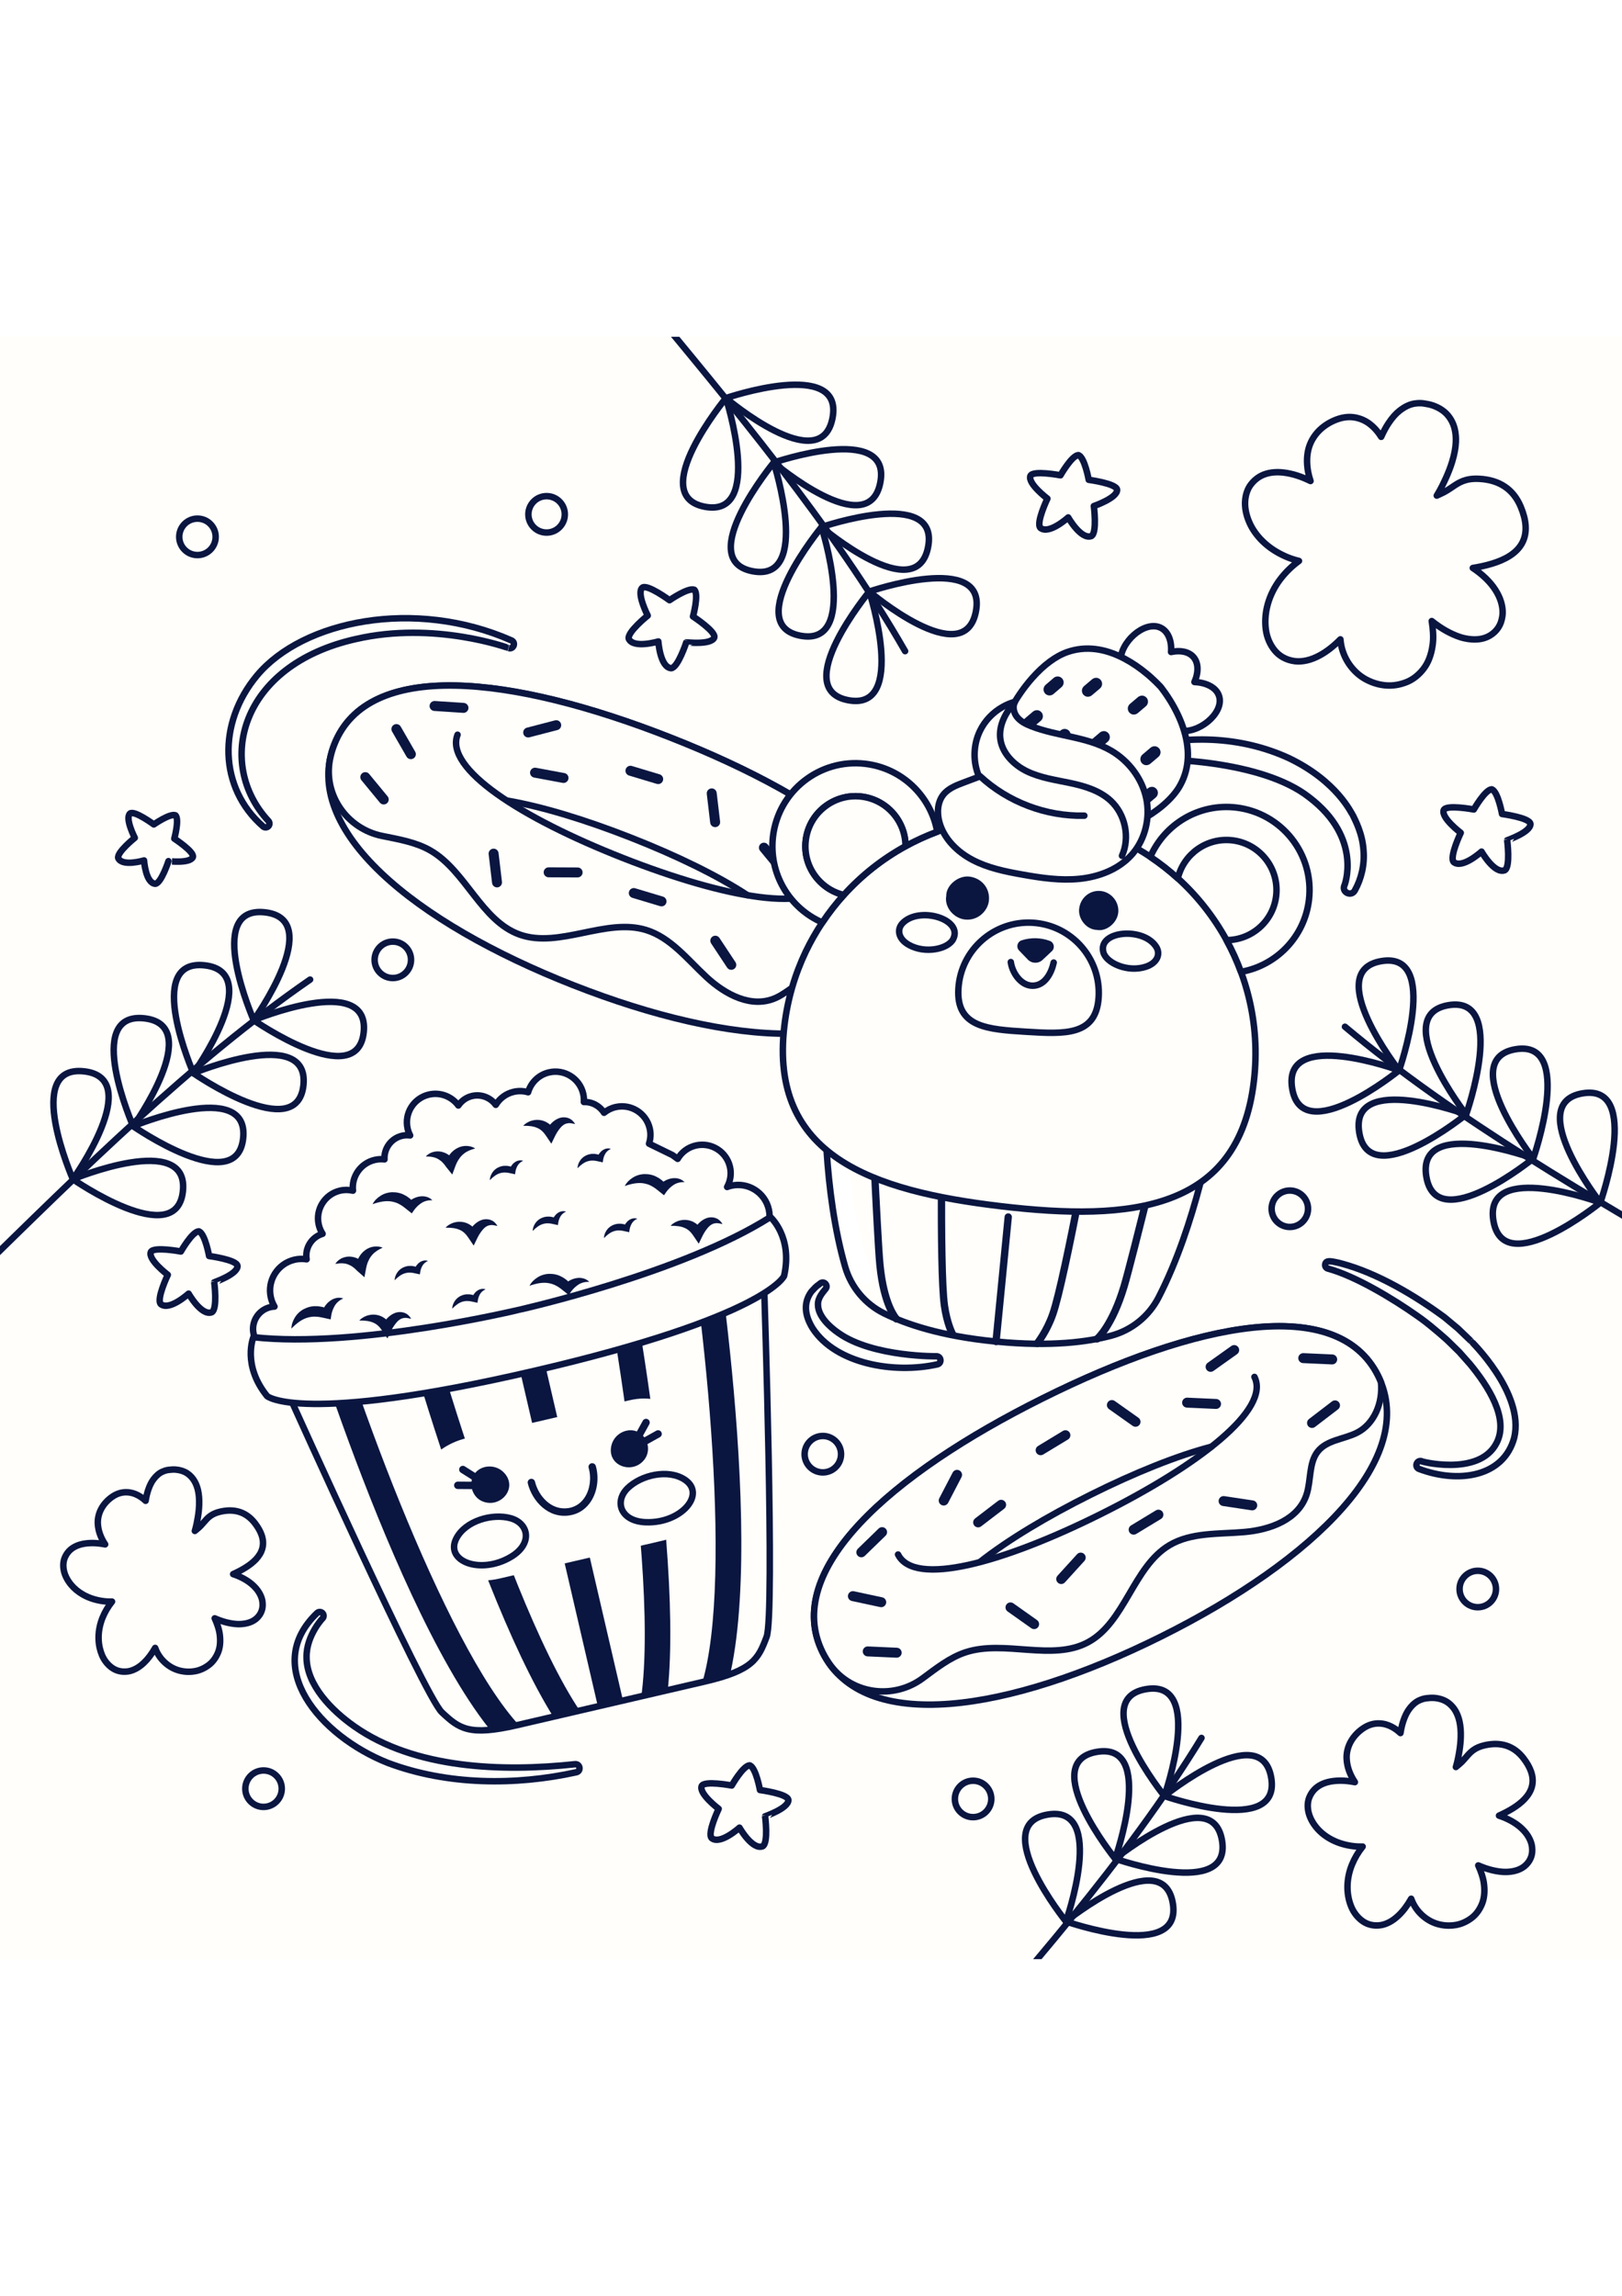 <?xml version="1.0" encoding="utf-8"?>
<!-- Generator: Adobe Illustrator 27.5.0, SVG Export Plug-In . SVG Version: 6.00 Build 0)  -->
<svg xmlns="http://www.w3.org/2000/svg" xmlns:xlink="http://www.w3.org/1999/xlink" viewBox="0 0 500 500" width="595" height="842" preserveAspectRatio="xMidYMid meet" data-scaled="true">
<g id="BACKGROUND">
	<rect style="fill:#FFFEFA;" width="500" height="500"/>
</g>
<g id="OBJECTS">
	<g>
		<path style="fill:#FFFEFA;stroke:#0A1640;stroke-width:2;stroke-linecap:round;stroke-linejoin:round;stroke-miterlimit:10;" d="
			M82.742,149.223c-16.313-17.569-9.078-47.999,26.993-56.066c24.296-5.6,47.133,2.801,47.034,2.783
			c1.51,0.497,2.35-1.701,0.903-2.346c-29.839-13.184-64.321-6.111-78.448,10.802c-12.261,14.707-11.757,34.667,1.874,46.525
			c0.493,0.43,1.241,0.378,1.67-0.115C83.168,150.346,83.145,149.661,82.742,149.223z"/>
		<path style="fill:#FFFEFA;stroke:#0A1640;stroke-width:2;stroke-linecap:round;stroke-linejoin:round;stroke-miterlimit:10;" d="
			M97.75,393.337c-17.246,16.431,0.787,37.861,21.822,46.188c18.291,6.89,39.302,7.016,58.086,2.883
			c1.541-0.338,1.169-2.644-0.407-2.481c-22.564,2.417-49.408,1.423-67.99-11.635c-6.99-4.891-14.729-12.737-14.764-21.291
			c-0.127-6.975,5.374-12.525,4.977-12.049c0.419-0.501,0.352-1.248-0.149-1.666C98.858,392.897,98.18,392.928,97.75,393.337z"/>
		<path style="fill:#FFFEFA;stroke:#0A1640;stroke-width:2;stroke-linecap:round;stroke-linejoin:round;stroke-miterlimit:10;" d="
			M436.798,301.698l1.404,0.997c3.633,2.67,8.016,6.64,7.926,6.561c0.084,0.082,3.903,3.818,3.659,3.58
			c0.075,0.084,3.61,4.062,3.387,3.811c5.439,6.633,12.142,16.738,8.134,24.334c-5.43,10.573-24.348,5.419-23.119,5.545
			c-1.528-0.378-2.216,1.846-0.747,2.4c11.988,4.532,26.046,2.58,29.333-9.62c3.281-13.763-13.511-29.986-13.435-29.902
			c-0.085-0.081-4.178-4.009-3.927-3.767c-0.095-0.079-4.444-3.7-4.169-3.47c-9.126-6.714-20.691-13.593-31.67-16.525
			c-0.834-0.25-2.463-0.585-2.734-0.615c-0.267,0.035-2.2-0.586-2.345,0.936c-0.054,0.568,0.315,1.079,0.848,1.222
			C417.794,289.449,429.606,296.617,436.798,301.698z"/>
		<path style="fill:#FFFEFA;stroke:#0A1640;stroke-width:2;stroke-linecap:round;stroke-linejoin:round;stroke-miterlimit:10;" d="
			M403.525,141.907c16.786,12.747,10.865,27.516,10.846,27.336c-0.691,2.052,2.198,3.32,3.249,1.446
			c2.068-3.677,3.084-8.12,2.693-12.462c-0.327-5.251-2.699-9.508-3.292-10.796c-0.449-0.512-4.726-10.372-19.681-17.559
			c-14.936-6.868-31.922-7.299-47.503-2.763c-1.941,0.566-1.393,3.466,0.616,3.288C357.926,129.736,388.919,130.448,403.525,141.907
			z"/>
		<path style="fill:#FFFEFA;stroke:#0A1640;stroke-width:2;stroke-linecap:round;stroke-linejoin:round;stroke-miterlimit:10;" d="
			M252.157,298.367c0.031,3.424,3.485,6.725,6.311,8.662c10.624,7.566,31.071,7.191,30.203,7.174c1.49,0.029,1.704,2.176,0.251,2.5
			c-13.322,2.973-31.237-0.144-38.386-11.072c-2.937-4.712-2.536-8.476-0.41-11.359c2.132-2.356,1.634-1.541,2.757-2.535
			c1.13-0.871,2.547,0.657,1.601,1.717C253.868,294.293,252.022,296.092,252.157,298.367z"/>
	</g>
	<g>
		<g>
			<path style="fill:#FFFEFA;stroke:#0A1640;stroke-width:2;stroke-linecap:round;stroke-linejoin:round;stroke-miterlimit:10;" d="
				M281.065,195.612c-10.309,26.226-55.251,23.519-104.406,4.196c-49.156-19.323-83.911-47.943-73.602-74.169
				s54.435-21.443,103.59-2.12C255.803,142.842,291.374,169.387,281.065,195.612z"/>
			<g>
				
					<path style="fill:#FFFEFA;stroke:#0A1640;stroke-width:2;stroke-linecap:round;stroke-linejoin:round;stroke-miterlimit:10;" d="
					M117.833,153.851c5.074,1.045,10.303,1.884,14.796,4.456c10.963,6.273,15.707,21.727,27.591,25.946
					c12.217,4.336,26.549-5.227,38.946-1.42c7.519,2.309,12.743,9.051,18.564,14.464c5.821,5.412,13.961,9.824,21.445,6.449
					c4.116-1.856,7.555-5.91,11.933-6.293c4.644-0.407,8.314,3.455,12.594,5.104c5.531,2.132,12.218-0.235,16.464-4.919
					c0.322-0.656,0.626-1.328,0.9-2.025c10.309-26.226-25.262-52.77-74.418-72.093c-49.156-19.322-93.281-24.106-103.59,2.12
					c-0.604,1.536-1.053,3.08-1.353,4.629c-2.098,10.824,5.195,21.317,15.991,23.553
					C117.741,153.832,117.787,153.841,117.833,153.851z"/>
			</g>
			<path style="fill:#FFFEFA;stroke:#0A1640;stroke-width:2;stroke-linecap:round;stroke-linejoin:round;stroke-miterlimit:10;" d="
				M255.278,167.558c-4.091,10.407-31.684,5.497-63.228-6.903c-31.544-12.4-55.095-27.593-51.004-38"/>
			<path style="fill:#FFFEFA;stroke:#0A1640;stroke-width:2;stroke-linecap:round;stroke-linejoin:round;stroke-miterlimit:10;" d="
				M156.377,142.959c10.766,1.855,24.057,5.897,38.136,11.431c14.184,5.576,26.753,11.717,35.918,17.733"/>
			<g>
				<g>
					<path style="fill:#0A1640;" d="M117.725,144.041c-0.234-0.092-0.45-0.244-0.622-0.453l-5.679-6.893
						c-0.539-0.655-0.446-1.623,0.209-2.162c0.654-0.539,1.622-0.448,2.162,0.209l5.679,6.893c0.539,0.655,0.446,1.623-0.209,2.162
						C118.819,144.165,118.227,144.238,117.725,144.041z"/>
				</g>
				<g>
					<path style="fill:#0A1640;" d="M240.597,165.778c-0.234-0.092-0.451-0.244-0.622-0.452l-5.679-6.893
						c-0.539-0.655-0.446-1.623,0.209-2.162c0.654-0.54,1.622-0.448,2.162,0.208l5.679,6.893c0.539,0.655,0.446,1.623-0.209,2.162
						C241.691,165.901,241.1,165.975,240.597,165.778z"/>
				</g>
				<g>
					<path style="fill:#0A1640;" d="M274.769,183.171c-0.235-0.092-0.451-0.244-0.622-0.453l-5.679-6.893
						c-0.539-0.655-0.446-1.623,0.209-2.162c0.654-0.539,1.622-0.448,2.162,0.208l5.679,6.893c0.539,0.655,0.446,1.623-0.209,2.162
						C275.863,183.295,275.272,183.369,274.769,183.171z"/>
				</g>
				<g>
					<path style="fill:#0A1640;" d="M204.255,175.518c-0.246,0.054-0.51,0.048-0.769-0.03l-8.553-2.572
						c-0.812-0.245-1.273-1.101-1.028-1.914c0.244-0.812,1.099-1.274,1.913-1.029l8.552,2.572c0.812,0.245,1.273,1.101,1.028,1.914
						C205.233,175.013,204.782,175.403,204.255,175.518z"/>
				</g>
				<g>
					<path style="fill:#0A1640;" d="M203.224,137.831c-0.246,0.054-0.51,0.048-0.769-0.03l-8.553-2.572
						c-0.812-0.245-1.273-1.101-1.028-1.914c0.244-0.812,1.099-1.274,1.913-1.029l8.553,2.572c0.812,0.245,1.273,1.101,1.028,1.914
						C204.203,137.326,203.752,137.716,203.224,137.831z"/>
				</g>
				<g>
					<path style="fill:#0A1640;" d="M151.964,169.068c-0.147-0.204-0.247-0.449-0.279-0.717l-1.052-8.869
						c-0.099-0.842,0.502-1.607,1.345-1.706c0.842-0.1,1.606,0.5,1.707,1.344l1.052,8.869c0.099,0.842-0.502,1.607-1.345,1.706
						C152.818,169.763,152.28,169.506,151.964,169.068z"/>
				</g>
				<g>
					<path style="fill:#0A1640;" d="M219.204,150.5c-0.147-0.204-0.247-0.449-0.279-0.717l-1.052-8.869
						c-0.099-0.842,0.502-1.607,1.345-1.706c0.842-0.1,1.606,0.5,1.706,1.344l1.052,8.869c0.1,0.842-0.502,1.607-1.345,1.706
						C220.058,151.195,219.52,150.938,219.204,150.5z"/>
				</g>
				<g>
					<path style="fill:#0A1640;" d="M133.304,112.404c0.228-0.108,0.486-0.161,0.756-0.143l8.912,0.587
						c0.846,0.056,1.488,0.787,1.431,1.634c-0.056,0.846-0.785,1.488-1.634,1.432l-8.911-0.587
						c-0.846-0.056-1.488-0.788-1.431-1.634C132.465,113.116,132.816,112.635,133.304,112.404z"/>
				</g>
				<g>
					<path style="fill:#0A1640;" d="M224.718,194.937c-0.224-0.116-0.423-0.29-0.572-0.515l-4.929-7.448
						c-0.468-0.707-0.274-1.661,0.434-2.128c0.707-0.468,1.66-0.276,2.129,0.433l4.929,7.448c0.467,0.708,0.274,1.661-0.434,2.129
						C225.793,195.174,225.197,195.186,224.718,194.937z"/>
				</g>
				<g>
					<path style="fill:#0A1640;" d="M172.521,120.83c-0.183,0.174-0.411,0.306-0.673,0.374l-8.644,2.245
						c-0.821,0.213-1.66-0.28-1.873-1.101c-0.213-0.821,0.278-1.659,1.101-1.873l8.644-2.245c0.821-0.213,1.66,0.28,1.873,1.101
						C173.094,119.89,172.912,120.457,172.521,120.83z"/>
				</g>
				<g>
					<path style="fill:#0A1640;" d="M257.681,158.849c-0.242,0.072-0.505,0.085-0.769,0.027l-8.719-1.934
						c-0.828-0.184-1.351-1.004-1.166-1.833c0.184-0.828,1.002-1.351,1.832-1.167l8.719,1.934c0.828,0.184,1.351,1.004,1.166,1.833
						C258.619,158.273,258.199,158.695,257.681,158.849z"/>
				</g>
				<g>
					<path style="fill:#0A1640;" d="M125.861,129.967c-0.216-0.13-0.404-0.315-0.539-0.549l-4.457-7.739
						c-0.423-0.735-0.171-1.674,0.565-2.098c0.735-0.423,1.674-0.172,2.098,0.564l4.457,7.739c0.423,0.735,0.17,1.675-0.565,2.097
						C126.92,130.27,126.324,130.245,125.861,129.967z"/>
				</g>
				<g>
					<path style="fill:#0A1640;" d="M256.137,188.782c0.239-0.08,0.502-0.103,0.768-0.053l8.781,1.631
						c0.833,0.155,1.385,0.957,1.229,1.791c-0.155,0.834-0.955,1.385-1.791,1.23l-8.781-1.631c-0.834-0.155-1.385-0.957-1.229-1.791
						C255.219,189.39,255.625,188.953,256.137,188.782z"/>
				</g>
				<g>
					<path style="fill:#0A1640;" d="M164.441,132.891c0.239-0.08,0.502-0.103,0.768-0.053l8.781,1.631
						c0.834,0.155,1.385,0.957,1.229,1.791c-0.155,0.834-0.955,1.385-1.791,1.23l-8.781-1.631c-0.834-0.155-1.385-0.957-1.229-1.791
						C163.523,133.5,163.929,133.063,164.441,132.891z"/>
				</g>
				<g>
					<path style="fill:#0A1640;" d="M178.799,166.445c-0.221,0.122-0.476,0.191-0.746,0.189l-8.931-0.038
						c-0.848-0.004-1.533-0.694-1.529-1.543c0.003-0.848,0.692-1.533,1.543-1.53l8.931,0.038c0.848,0.004,1.533,0.694,1.529,1.543
						C179.593,165.683,179.272,166.185,178.799,166.445z"/>
				</g>
			</g>
		</g>
		<g>
			<g>
				<g>
					<g>
						
							<path style="fill:#FFFEFA;stroke:#0A1640;stroke-width:2;stroke-linecap:round;stroke-linejoin:round;stroke-miterlimit:10;" d="
							M363.637,121.437c-0.321-0.056-0.587-0.283-0.692-0.593c-0.863-2.541-2.129-5.174-3.765-7.827
							c-0.208-0.336-0.418-0.656-0.621-0.965l-0.13-0.197c-0.493-0.757-0.98-1.449-1.448-2.059
							c-0.198-0.264-0.368-0.492-0.514-0.692l-0.078-0.087c-0.129-0.125-0.329-0.329-0.552-0.562c-0.53-0.56-1.138-1.148-1.81-1.755
							c-0.563-0.526-1.071-0.974-1.564-1.382c-2.223-1.844-4.451-3.359-6.622-4.502c-0.301-0.159-0.486-0.474-0.478-0.814
							c0.035-1.423,0.437-2.905,1.161-4.288c1.5-2.887,4.256-5.315,7.019-6.184c1.617-0.51,3.124-0.435,4.357,0.21
							c2.189,1.127,3.343,3.962,3.096,7.42c2.929-0.647,5.515-0.075,6.944,1.597c1.515,1.775,1.584,4.673,0.26,7.649
							c3.24,0.141,6.632,1.438,7.572,4.262c0.444,1.316,0.28,2.816-0.475,4.334c-1.29,2.593-4.118,4.934-7.205,5.965
							c-1.477,0.499-3.005,0.664-4.417,0.476C363.662,121.441,363.649,121.439,363.637,121.437z"/>
					</g>
				</g>
				<g>
					
						<path style="fill:#FFFEFA;stroke:#0A1640;stroke-width:2;stroke-linecap:round;stroke-linejoin:round;stroke-miterlimit:10;" d="
						M321.599,155.005c-4.523-0.795-8.341-2.55-11.186-5.202c-0.293-0.24-0.552-0.489-0.769-0.743
						c-0.223-0.261-0.435-0.565-0.629-0.904c-7.719-11.389-1.276-31.173,9.14-42.939c3.568-4.053,7.35-6.843,10.934-8.067
						c5.486-1.892,11.403-1.19,17.586,2.085c2.278,1.2,4.61,2.784,6.927,4.706c0.519,0.429,1.053,0.901,1.633,1.442
						c0.694,0.627,1.335,1.248,1.893,1.836c0.211,0.22,0.404,0.417,0.572,0.586l0.167,0.192c0.184,0.248,0.348,0.468,0.536,0.717
						c0.491,0.641,1.004,1.37,1.522,2.163l0.127,0.192c0.213,0.324,0.433,0.658,0.651,1.01c1.706,2.767,3.03,5.523,3.936,8.192
						c2.268,6.617,2.034,12.571-0.693,17.695c-0.16,0.311-0.337,0.618-0.531,0.94c-4.794,7.711-17.515,14.521-30.256,16.202
						C328.97,155.658,325.076,155.616,321.599,155.005z"/>
				</g>
				<g>
					<g>
						<path style="fill:#0A1640;" d="M353.881,112.583c0.031-0.456-0.135-1.014-0.456-1.351c-0.332-0.349-0.781-0.622-1.278-0.633
							c-0.499-0.011-0.965,0.128-1.351,0.456c-0.834,0.707-1.668,1.415-2.502,2.122c-0.361,0.306-0.602,0.808-0.633,1.278
							c-0.031,0.456,0.135,1.014,0.456,1.351c0.332,0.349,0.781,0.622,1.278,0.633c0.499,0.011,0.965-0.128,1.351-0.456
							c0.834-0.707,1.668-1.415,2.502-2.122C353.609,113.555,353.849,113.053,353.881,112.583z"/>
					</g>
					<g>
						<path style="fill:#0A1640;" d="M357.748,128.184c0.031-0.456-0.135-1.014-0.456-1.351c-0.332-0.349-0.781-0.622-1.278-0.633
							c-0.499-0.011-0.965,0.128-1.351,0.456c-0.834,0.707-1.668,1.415-2.502,2.122c-0.361,0.306-0.602,0.808-0.633,1.278
							c-0.031,0.456,0.135,1.014,0.456,1.351c0.332,0.349,0.781,0.622,1.278,0.633c0.499,0.011,0.965-0.128,1.352-0.456
							c0.834-0.707,1.668-1.415,2.502-2.122C357.476,129.156,357.717,128.654,357.748,128.184z"/>
					</g>
					<g>
						<path style="fill:#0A1640;" d="M342.12,123.519c0.031-0.456-0.135-1.014-0.456-1.351c-0.332-0.349-0.781-0.622-1.278-0.633
							c-0.499-0.011-0.965,0.128-1.351,0.456c-0.834,0.707-1.668,1.415-2.502,2.122c-0.361,0.306-0.602,0.808-0.633,1.278
							c-0.031,0.456,0.135,1.014,0.456,1.351c0.332,0.349,0.781,0.622,1.278,0.633c0.499,0.011,0.965-0.128,1.352-0.456
							c0.834-0.708,1.668-1.415,2.502-2.122C341.847,124.491,342.088,123.989,342.12,123.519z"/>
					</g>
					<g>
						<path style="fill:#0A1640;" d="M339.734,107.093c0.031-0.456-0.135-1.014-0.456-1.351c-0.332-0.349-0.781-0.622-1.278-0.633
							c-0.499-0.011-0.965,0.128-1.351,0.456c-0.834,0.707-1.668,1.415-2.502,2.122c-0.361,0.307-0.602,0.808-0.633,1.278
							c-0.031,0.456,0.135,1.014,0.456,1.351c0.333,0.349,0.781,0.622,1.278,0.633c0.499,0.011,0.965-0.128,1.351-0.456
							c0.834-0.708,1.668-1.415,2.502-2.122C339.462,108.064,339.703,107.563,339.734,107.093z"/>
					</g>
					<g>
						<path style="fill:#0A1640;" d="M356.937,140.692c0.031-0.456-0.135-1.014-0.456-1.351c-0.332-0.349-0.781-0.622-1.278-0.633
							c-0.499-0.011-0.965,0.128-1.351,0.456c-0.834,0.708-1.668,1.415-2.502,2.122c-0.361,0.306-0.602,0.808-0.633,1.278
							c-0.031,0.456,0.135,1.014,0.456,1.351c0.332,0.349,0.781,0.622,1.278,0.633c0.499,0.011,0.965-0.128,1.351-0.456
							c0.834-0.708,1.668-1.415,2.502-2.122C356.665,141.663,356.905,141.161,356.937,140.692z"/>
					</g>
					<g>
						<path style="fill:#0A1640;" d="M326.194,104.697c0.455,0.041,0.981,0.292,1.263,0.662c0.293,0.383,0.492,0.869,0.426,1.361
							c-0.067,0.494-0.277,0.933-0.662,1.263c-0.829,0.713-1.659,1.426-2.488,2.139c-0.359,0.309-0.893,0.468-1.361,0.425
							c-0.455-0.041-0.981-0.292-1.263-0.662c-0.293-0.383-0.492-0.869-0.426-1.361c0.067-0.494,0.277-0.933,0.662-1.263
							c0.829-0.713,1.658-1.426,2.488-2.139C325.192,104.814,325.726,104.655,326.194,104.697z"/>
					</g>
					<g>
						<path style="fill:#0A1640;" d="M328.357,120.863c0.455,0.041,0.981,0.292,1.263,0.662c0.293,0.383,0.492,0.869,0.426,1.361
							c-0.067,0.494-0.277,0.933-0.662,1.263c-0.829,0.713-1.658,1.426-2.488,2.139c-0.359,0.309-0.893,0.468-1.361,0.426
							c-0.455-0.041-0.981-0.292-1.263-0.662c-0.293-0.383-0.492-0.869-0.426-1.361c0.067-0.494,0.277-0.933,0.662-1.263
							c0.829-0.713,1.658-1.426,2.488-2.139C327.355,120.98,327.889,120.821,328.357,120.863z"/>
					</g>
					<g>
						<path style="fill:#0A1640;" d="M341.697,135.341c0.031-0.456-0.135-1.014-0.456-1.351c-0.332-0.349-0.781-0.622-1.278-0.633
							c-0.499-0.011-0.965,0.128-1.351,0.456c-0.834,0.707-1.668,1.415-2.502,2.122c-0.361,0.306-0.602,0.808-0.633,1.278
							c-0.031,0.456,0.135,1.014,0.456,1.351c0.332,0.349,0.781,0.622,1.278,0.633c0.499,0.011,0.965-0.128,1.352-0.456
							c0.834-0.707,1.668-1.415,2.502-2.122C341.425,136.312,341.665,135.81,341.697,135.341z"/>
					</g>
					<g>
						<path style="fill:#0A1640;" d="M335.66,147.994c0.031-0.456-0.135-1.014-0.456-1.351c-0.332-0.349-0.781-0.622-1.278-0.633
							c-0.499-0.011-0.965,0.128-1.352,0.456c-0.834,0.707-1.668,1.415-2.502,2.122c-0.361,0.306-0.602,0.809-0.633,1.278
							c-0.031,0.456,0.135,1.014,0.456,1.351c0.333,0.349,0.781,0.622,1.278,0.633c0.499,0.011,0.965-0.128,1.351-0.456
							c0.834-0.707,1.668-1.415,2.502-2.122C335.388,148.966,335.629,148.464,335.66,147.994z"/>
					</g>
					<g>
						<path style="fill:#0A1640;" d="M320.031,143.329c0.031-0.456-0.135-1.014-0.456-1.351c-0.332-0.349-0.781-0.622-1.278-0.633
							c-0.499-0.011-0.965,0.128-1.352,0.456c-0.834,0.707-1.668,1.415-2.502,2.122c-0.361,0.307-0.602,0.809-0.633,1.278
							c-0.031,0.456,0.135,1.014,0.456,1.351c0.333,0.349,0.781,0.622,1.278,0.633c0.499,0.011,0.965-0.128,1.351-0.456
							c0.834-0.707,1.668-1.415,2.502-2.123C319.759,144.301,320,143.799,320.031,143.329z"/>
					</g>
					<g>
						<path style="fill:#0A1640;" d="M317.646,126.903c0.031-0.456-0.135-1.014-0.456-1.351c-0.332-0.349-0.781-0.622-1.278-0.633
							c-0.499-0.011-0.965,0.128-1.351,0.456c-0.834,0.708-1.668,1.415-2.502,2.122c-0.361,0.307-0.602,0.809-0.633,1.278
							c-0.031,0.456,0.135,1.014,0.456,1.351c0.332,0.349,0.781,0.622,1.278,0.633c0.499,0.011,0.965-0.128,1.352-0.456
							c0.834-0.707,1.668-1.415,2.502-2.123C317.374,127.874,317.615,127.372,317.646,126.903z"/>
					</g>
					<g>
						<path style="fill:#0A1640;" d="M328.963,134.756c0.031-0.456-0.135-1.014-0.456-1.351c-0.332-0.349-0.781-0.622-1.278-0.633
							c-0.499-0.011-0.965,0.128-1.351,0.456c-0.834,0.708-1.668,1.415-2.502,2.122c-0.361,0.307-0.602,0.808-0.633,1.278
							c-0.031,0.456,0.135,1.014,0.456,1.351c0.332,0.349,0.781,0.622,1.278,0.633c0.499,0.011,0.965-0.128,1.351-0.456
							c0.834-0.708,1.668-1.415,2.502-2.122C328.691,135.727,328.932,135.225,328.963,134.756z"/>
					</g>
					<g>
						<path style="fill:#0A1640;" d="M321.486,117.074c0.031-0.456-0.135-1.014-0.456-1.351c-0.332-0.349-0.781-0.622-1.278-0.633
							c-0.499-0.011-0.965,0.128-1.352,0.456c-0.834,0.707-1.668,1.415-2.502,2.122c-0.361,0.307-0.602,0.808-0.633,1.278
							c-0.031,0.456,0.135,1.014,0.456,1.351c0.333,0.349,0.781,0.622,1.278,0.633c0.499,0.011,0.965-0.128,1.351-0.456
							c0.834-0.707,1.668-1.415,2.502-2.122C321.214,118.046,321.454,117.544,321.486,117.074z"/>
					</g>
					<g>
						<path style="fill:#0A1640;" d="M347.827,142.518c0.031-0.456-0.135-1.014-0.456-1.351c-0.332-0.349-0.781-0.622-1.278-0.633
							c-0.499-0.011-0.965,0.128-1.351,0.456c-0.834,0.708-1.668,1.415-2.502,2.122c-0.361,0.306-0.602,0.808-0.633,1.278
							c-0.031,0.456,0.135,1.014,0.456,1.351c0.332,0.349,0.781,0.622,1.278,0.633c0.499,0.011,0.965-0.128,1.351-0.456
							c0.834-0.707,1.668-1.415,2.502-2.122C347.555,143.49,347.795,142.988,347.827,142.518z"/>
					</g>
				</g>
			</g>
			<g>
				<g>
					
						<path style="fill:#FFFEFA;stroke:#0A1640;stroke-width:2;stroke-linecap:round;stroke-linejoin:round;stroke-miterlimit:10;" d="
						M374.657,238.79c0,0-1.405,9.7-4.77,22.56c-2.804,10.658-6.949,23.483-12.762,34.764c-2.983,5.772-8.269,10.047-14.541,11.732
						c-7.231,1.937-18.625,3.474-35.226,1.848l-0.634-0.062c-16.601-1.626-27.481-5.344-34.199-8.647
						c-5.825-2.87-10.182-8.089-11.988-14.33c-0.831-2.869-1.545-5.811-2.173-8.77c-5.248-24.762-3.904-50.866-3.904-50.866
						L374.657,238.79z"/>
				</g>
				<g>
					<path style="fill:#0A1640;" d="M311.683,258.964c-0.621-0.061-1.074-0.613-1.013-1.233l2.445-24.968
						c0.061-0.62,0.612-1.074,1.233-1.013c0.621,0.061,1.074,0.613,1.013,1.233l-2.445,24.968
						C312.856,258.571,312.304,259.025,311.683,258.964z"/>
				</g>
				<g>
					<path style="fill:#0A1640;" d="M306.931,310.784c-0.621-0.061-1.074-0.613-1.013-1.233l3.759-38.379
						c0.061-0.62,0.612-1.074,1.233-1.013c0.621,0.061,1.074,0.613,1.013,1.233l-3.759,38.379
						C308.104,310.392,307.552,310.845,306.931,310.784z"/>
				</g>
				<g>
					<path style="fill:#0A1640;" d="M276.209,303.813c-0.252-0.025-0.496-0.134-0.688-0.329c-0.169-0.171-4.147-4.34-5.409-17.455
						c-0.841-8.756-2.94-57.038-2.961-57.524c-0.027-0.623,0.456-1.15,1.079-1.177c0.621-0.033,1.149,0.456,1.177,1.079
						c0.021,0.486,2.117,48.709,2.953,57.406c1.17,12.169,4.74,16.056,4.776,16.094c0.427,0.449,0.415,1.161-0.03,1.592
						C276.857,303.74,276.527,303.844,276.209,303.813z"/>
				</g>
				<g>
					<path style="fill:#0A1640;" d="M293.515,308.491c-0.361-0.035-0.697-0.243-0.883-0.585c-0.073-0.135-1.81-3.394-2.621-9.186
						c-1.636-11.68-0.634-65.887-0.59-68.189c0.012-0.623,0.527-1.119,1.149-1.107c0.635,0.02,1.119,0.527,1.108,1.15
						c-0.011,0.562-1.043,56.329,0.567,67.833c0.749,5.353,2.357,8.396,2.373,8.426c0.294,0.549,0.089,1.233-0.459,1.528
						C293.955,308.471,293.73,308.512,293.515,308.491z"/>
				</g>
				<g>
					<path style="fill:#0A1640;" d="M312.066,258.357c-0.621-0.061-1.074-0.613-1.013-1.233l2.445-24.968
						c0.061-0.62,0.612-1.074,1.233-1.013c0.621,0.061,1.074,0.613,1.013,1.233l-2.445,24.968
						C313.238,257.964,312.687,258.418,312.066,258.357z"/>
				</g>
				<g>
					<path style="fill:#0A1640;" d="M338.087,309.972c-0.286-0.028-0.561-0.165-0.759-0.403c-0.398-0.48-0.331-1.191,0.149-1.589
						c0.039-0.033,4.419-3.849,7.956-15.654c2.509-8.37,13.919-55.27,14.034-55.742c0.148-0.606,0.758-0.976,1.364-0.83
						c0.606,0.147,0.977,0.758,0.83,1.364c-0.115,0.473-11.54,47.43-14.065,55.857c-3.764,12.565-8.48,16.579-8.679,16.744
						C338.676,309.918,338.375,310.001,338.087,309.972z"/>
				</g>
				<g>
					<path style="fill:#0A1640;" d="M319.61,311.382c-0.212-0.021-0.419-0.101-0.596-0.243c-0.486-0.39-0.563-1.101-0.173-1.586
						c0.028-0.035,2.859-3.602,4.641-8.731c3.811-10.973,13.618-65.881,13.717-66.434c0.109-0.614,0.683-1.023,1.31-0.913
						c0.613,0.109,1.022,0.696,0.913,1.309c-0.404,2.267-9.938,55.638-13.808,66.779c-1.916,5.516-4.888,9.248-5.013,9.404
						C320.351,311.274,319.975,311.418,319.61,311.382z"/>
				</g>
				<g>
					<path style="fill:#FFFFFF;" d="M268.822,288.992c-4.139-11.615-6.472-23.653-6.853-35.982c-0.1-3.225-5.128-3.389-5.027-0.146
						c0.395,12.749,2.696,25.243,6.98,37.262C264.998,293.146,269.908,292.038,268.822,288.992z"/>
				</g>
			</g>
			<g>
				<g>
					<g>
						
							<path style="fill:#FFFEFA;stroke:#0A1640;stroke-width:2;stroke-linecap:round;stroke-linejoin:round;stroke-miterlimit:10;" d="
							M308.607,267.969c-39.974-4.716-71.532-15.606-66.819-55.57c0.965-8.182,3.249-15.886,6.604-22.918
							c1.5-3.122,3.205-6.107,5.104-8.956c1.998-2.998,4.208-5.844,6.614-8.488c5.456-6.033,11.892-11.12,19.028-15.031
							c3.122-1.708,6.393-3.206,9.774-4.47c10.441-3.861,21.941-5.382,33.773-3.987c11.822,1.393,22.651,5.545,31.922,11.733
							c2.995,2.008,5.828,4.226,8.474,6.621c6.02,5.463,11.094,11.906,15.005,19.042c1.726,3.138,3.213,6.406,4.464,9.795
							c0.922,2.5,1.708,5.049,2.354,7.657c2.058,8.283,2.683,17.079,1.614,26.066C381.805,269.427,348.571,272.682,308.607,267.969z
							"/>
					</g>
					<g>
						
							<path style="fill:#FFFEFA;stroke:#0A1640;stroke-width:2;stroke-linecap:round;stroke-linejoin:round;stroke-miterlimit:10;" d="
							M288.914,152.539c-3.382,1.256-6.65,2.754-9.782,4.468c0.006-7.714-5.773-14.368-13.616-15.293
							c-8.462-0.998-16.138,5.051-17.136,13.513c-0.926,7.852,4.223,15.013,11.725,16.811c-2.405,2.646-4.613,5.487-6.612,8.485
							c-10.098-4.387-16.571-14.995-15.216-26.487c1.656-14.044,14.387-24.081,28.431-22.426
							C278.191,132.964,286.994,141.716,288.914,152.539z"/>
					</g>
					<g>
						
							<path style="fill:#FFFEFA;stroke:#0A1640;stroke-width:2;stroke-linecap:round;stroke-linejoin:round;stroke-miterlimit:10;" d="
							M279.132,157.007c-7.13,3.915-13.569,8.997-19.027,15.031c-7.502-1.798-12.651-8.958-11.725-16.811
							c0.998-8.462,8.673-14.511,17.136-13.513C273.359,142.639,279.138,149.294,279.132,157.007z"/>
					</g>
					<g>
						
							<path style="fill:#FFFEFA;stroke:#0A1640;stroke-width:2;stroke-linecap:round;stroke-linejoin:round;stroke-miterlimit:10;" d="
							M403.505,173.515c-1.355,11.492-10.117,20.304-20.959,22.222c-1.247-3.381-2.735-6.657-4.458-9.79
							c7.714-0.004,14.378-5.772,15.303-13.624c0.998-8.462-5.052-16.128-13.514-17.126c-7.843-0.925-15.011,4.204-16.799,11.707
							c-2.647-2.395-5.477-4.612-8.475-6.621c4.384-10.079,14.982-16.544,26.465-15.19
							C395.113,146.748,405.16,159.471,403.505,173.515z"/>
					</g>
					<g>
						
							<path style="fill:#FFFEFA;stroke:#0A1640;stroke-width:2;stroke-linecap:round;stroke-linejoin:round;stroke-miterlimit:10;" d="
							M338.672,203.547c-0.734,11.938-10.415,11.381-22.353,10.646c-11.938-0.735-21.614-1.368-20.879-13.307
							c0.735-11.938,11.008-21.02,22.946-20.286C330.325,181.336,339.407,191.609,338.672,203.547z"/>
					</g>
					<g>
						<g>
							<g>
								
									<path style="fill:#FFFEFA;stroke:#0A1640;stroke-width:2;stroke-linecap:round;stroke-linejoin:round;stroke-miterlimit:10;" d="
									M280.099,187.378c-3.224-1.841-3.656-4.716-1.94-6.566c5.045-5.439,18.815-1.407,15.667,4.829
									C292.295,188.671,285.238,190.313,280.099,187.378z"/>
							</g>
							<g>
								
									<path style="fill:#FFFEFA;stroke:#0A1640;stroke-width:2;stroke-linecap:round;stroke-linejoin:round;stroke-miterlimit:10;" d="
									M353.264,194.145c3.522-1.174,4.509-3.909,3.188-6.059c-3.882-6.322-18.175-5.065-16.309,1.667
									C341.05,193.025,347.649,196.017,353.264,194.145z"/>
							</g>
						</g>
						<g>
							<path style="fill:#0A1640;" d="M324.274,189.333c1.006-0.969,0.653-2.656-0.658-3.139l-0.032-0.012
								c-2.792-1.029-5.849-1.084-8.676-0.157l0,0c-1.326,0.435-1.741,2.106-0.774,3.111l2.694,2.798
								c1.23,1.278,3.259,1.329,4.552,0.115L324.274,189.333z"/>
						</g>
						<path style="fill:#0A1640;" d="M298.89,166.38c-3.482-0.455-7.272,2.685-7.201,5.961c-0.615,3.549,2.357,6.821,5.653,7.251
							c4.042,0.527,7.212-2.632,7.508-5.859C305.214,169.773,302.431,166.843,298.89,166.38z"/>
						<path style="fill:#0A1640;" d="M338.197,182.815c2.783,0.546,6.28-2.129,6.533-5.495c0.245-3.264-2.242-6.202-5.459-6.51
							c-3.311-0.318-6.297,2.102-6.625,5.615C332.368,179.397,334.858,182.737,338.197,182.815z"/>
					</g>
					<path style="fill:none;stroke:#0A1640;stroke-width:2;stroke-linecap:round;stroke-linejoin:round;stroke-miterlimit:10;" d="
						M311.59,192.715c0.43,3.238,3.042,7.228,6.635,7.289c3.843,0.065,5.899-3.905,6.586-7.141"/>
				</g>
				<g>
					<g>
						
							<path style="fill:#FFFEFA;stroke:#0A1640;stroke-width:2;stroke-linecap:round;stroke-linejoin:round;stroke-miterlimit:10;" d="
							M349.226,159.229c-0.158,0.18-0.316,0.372-0.486,0.55c-4.026,4.407-9.979,6.666-15.911,7.28
							c-5.945,0.612-11.923-0.278-17.795-1.33c-5.243-0.928-10.552-2.025-15.264-4.513c-4.726-2.477-8.841-6.556-10.217-11.698
							c-0.766-2.853-0.565-6.137,1.279-8.435c0.204-0.261,0.431-0.507,0.68-0.725c1.519-1.431,3.583-2.229,5.567-2.974
							c1.49-0.555,2.968-1.112,4.46-1.68c0.09-0.026,0.193-0.064,0.285-0.103c-1.951-4.467-1.859-9.771,0.267-14.142
							c1.494-3.107,3.994-5.712,7.004-7.389c1.183-0.678,2.447-1.21,3.765-1.563c-0.759,1.397-0.423,3.271,0.552,4.562
							c1.081,1.441,2.766,2.284,4.436,2.939c8.027,3.164,17.215,3.207,24.669,7.554c5.414,3.153,9.533,8.57,10.829,14.707
							C354.583,148.153,353.09,154.618,349.226,159.229z"/>
					</g>
				</g>
				<g>
					<path style="fill:none;stroke:#0A1640;stroke-width:2;stroke-linecap:round;stroke-linejoin:round;stroke-miterlimit:10;" d="
						M312.71,112.728c-2.694,3.033-4.806,6.941-4.38,10.975c0.483,4.57,4.155,8.269,8.297,10.259
						c4.142,1.99,8.778,2.626,13.275,3.576s9.101,2.333,12.475,5.454c4.524,4.184,5.995,11.336,3.488,16.966"/>
					<path style="fill:none;stroke:#0A1640;stroke-width:2;stroke-linecap:round;stroke-linejoin:round;stroke-miterlimit:10;" d="
						M302.092,135.417c8.616,7.997,20.416,12.465,32.168,12.181"/>
				</g>
			</g>
		</g>
		<g>
			<path style="fill:#FFFEFA;stroke:#0A1640;stroke-width:2;stroke-linecap:round;stroke-linejoin:round;stroke-miterlimit:10;" d="
				M424.805,320.216c12.566,25.223-19.55,56.776-66.825,80.328c-47.275,23.552-91.807,30.184-104.373,4.961
				c-12.566-25.222,20.545-54.78,67.82-78.332C368.702,303.621,412.239,294.993,424.805,320.216z"/>
			<g>
				
					<path style="fill:#FFFEFA;stroke:#0A1640;stroke-width:2;stroke-linecap:round;stroke-linejoin:round;stroke-miterlimit:10;" d="
					M284.45,413.433c4.175-3.067,8.301-6.387,13.22-8.001c12.002-3.937,26.653,2.893,37.746-3.104
					c11.404-6.165,13.904-23.213,25.035-29.867c6.751-4.036,15.256-3.397,23.175-4.094c7.918-0.697,16.646-3.784,19.154-11.602
					c1.379-4.299,0.673-9.568,3.322-13.076c2.809-3.721,8.135-3.859,12.226-5.931c5.288-2.678,8.01-9.229,7.377-15.519
					c-0.271-0.679-0.567-1.354-0.901-2.025c-12.566-25.223-56.103-16.594-103.378,6.958c-47.275,23.552-80.386,53.109-67.82,78.332
					c0.736,1.477,1.581,2.845,2.531,4.106c6.63,8.808,19.308,10.423,28.2,3.905C284.375,413.489,284.413,413.461,284.45,413.433z"/>
			</g>
			<path style="fill:#FFFEFA;stroke:#0A1640;stroke-width:2;stroke-linecap:round;stroke-linejoin:round;stroke-miterlimit:10;" d="
				M386.7,320.568c4.986,10.009-17.143,27.206-47.481,42.32c-30.337,15.114-57.394,22.421-62.381,12.412"/>
			<path style="fill:#FFFEFA;stroke:#0A1640;stroke-width:2;stroke-linecap:round;stroke-linejoin:round;stroke-miterlimit:10;" d="
				M302.184,377.52c8.589-6.751,20.494-13.911,34.034-20.657c13.642-6.796,26.62-12.014,37.227-14.789"/>
			<g>
				<g>
					<path style="fill:#0A1640;" d="M277.095,406.942c-0.226,0.112-0.483,0.171-0.753,0.159l-8.922-0.401
						c-0.847-0.038-1.504-0.756-1.465-1.604c0.038-0.847,0.754-1.504,1.603-1.466l8.922,0.401c0.847,0.039,1.504,0.756,1.465,1.604
						C277.92,406.213,277.578,406.701,277.095,406.942z"/>
				</g>
				<g>
					<path style="fill:#0A1640;" d="M375.545,330.275c-0.226,0.112-0.483,0.171-0.753,0.159l-8.922-0.401
						c-0.847-0.038-1.504-0.756-1.465-1.604c0.038-0.847,0.754-1.504,1.603-1.466l8.922,0.401c0.847,0.039,1.504,0.756,1.465,1.604
						C376.369,329.546,376.028,330.034,375.545,330.275z"/>
				</g>
				<g>
					<path style="fill:#0A1640;" d="M411.35,316.556c-0.226,0.112-0.483,0.171-0.753,0.159l-8.922-0.401
						c-0.847-0.038-1.504-0.756-1.465-1.604c0.038-0.847,0.754-1.504,1.603-1.466l8.922,0.401c0.847,0.038,1.504,0.756,1.465,1.604
						C412.175,315.827,411.834,316.315,411.35,316.556z"/>
				</g>
				<g>
					<path style="fill:#0A1640;" d="M358.431,363.783c-0.125,0.219-0.306,0.411-0.537,0.551l-7.639,4.627
						c-0.725,0.439-1.67,0.207-2.109-0.519c-0.439-0.725-0.209-1.669,0.518-2.11l7.639-4.627c0.725-0.439,1.67-0.208,2.109,0.518
						C358.711,362.718,358.699,363.314,358.431,363.783z"/>
				</g>
				<g>
					<path style="fill:#0A1640;" d="M329.76,339.302c-0.125,0.219-0.306,0.411-0.538,0.551l-7.639,4.627
						c-0.725,0.439-1.67,0.207-2.11-0.518c-0.44-0.725-0.209-1.669,0.518-2.11l7.639-4.627c0.726-0.439,1.67-0.207,2.11,0.518
						C330.04,338.238,330.028,338.833,329.76,339.302z"/>
				</g>
				<g>
					<path style="fill:#0A1640;" d="M318.613,398.286c-0.251-0.027-0.499-0.117-0.719-0.273l-7.289-5.16
						c-0.692-0.49-0.856-1.449-0.366-2.141c0.49-0.692,1.447-0.858,2.141-0.367l7.289,5.16c0.692,0.49,0.856,1.449,0.366,2.141
						C319.701,398.118,319.15,398.344,318.613,398.286z"/>
				</g>
				<g>
					<path style="fill:#0A1640;" d="M349.87,335.924c-0.251-0.027-0.499-0.117-0.719-0.273l-7.289-5.16
						c-0.692-0.49-0.856-1.449-0.366-2.141c0.49-0.692,1.447-0.858,2.141-0.366l7.289,5.16c0.692,0.49,0.856,1.449,0.366,2.141
						C350.958,335.757,350.407,335.983,349.87,335.924z"/>
				</g>
				<g>
					<path style="fill:#0A1640;" d="M264.042,374.181c0.073-0.241,0.206-0.469,0.4-0.657l6.406-6.223
						c0.609-0.591,1.581-0.577,2.172,0.032c0.591,0.608,0.579,1.58-0.031,2.172l-6.405,6.223c-0.608,0.591-1.581,0.577-2.172-0.032
						C264.008,375.282,263.887,374.698,264.042,374.181z"/>
				</g>
				<g>
					<path style="fill:#0A1640;" d="M386.557,361.599c-0.236,0.088-0.498,0.12-0.765,0.079l-8.831-1.33
						c-0.839-0.127-1.417-0.909-1.29-1.748c0.126-0.839,0.907-1.417,1.748-1.29l8.831,1.329c0.838,0.127,1.417,0.909,1.29,1.748
						C387.453,360.959,387.063,361.409,386.557,361.599z"/>
				</g>
				<g>
					<path style="fill:#0A1640;" d="M296.569,350.709c0.007,0.252-0.048,0.51-0.173,0.75l-4.123,7.922
						c-0.392,0.752-1.32,1.045-2.072,0.653c-0.752-0.392-1.046-1.318-0.654-2.072l4.123-7.922c0.392-0.752,1.32-1.045,2.072-0.653
						C296.255,349.654,296.554,350.169,296.569,350.709z"/>
				</g>
				<g>
					<path style="fill:#0A1640;" d="M381.845,312.95c-0.109,0.227-0.275,0.432-0.495,0.589l-7.277,5.178
						c-0.691,0.491-1.651,0.33-2.142-0.362c-0.492-0.691-0.332-1.649,0.361-2.142l7.277-5.178c0.691-0.491,1.651-0.33,2.142,0.361
						C382.046,311.867,382.077,312.463,381.845,312.95z"/>
				</g>
				<g>
					<path style="fill:#0A1640;" d="M272.096,391.473c-0.241,0.073-0.505,0.089-0.769,0.032l-8.732-1.875
						c-0.829-0.178-1.357-0.995-1.179-1.825c0.178-0.829,0.993-1.358,1.824-1.179l8.732,1.875c0.829,0.178,1.358,0.995,1.179,1.825
						C273.03,390.89,272.612,391.315,272.096,391.473z"/>
				</g>
				<g>
					<path style="fill:#0A1640;" d="M403.034,334.148c0.101-0.231,0.26-0.441,0.475-0.606l7.093-5.427
						c0.674-0.515,1.638-0.387,2.153,0.287c0.515,0.673,0.389,1.637-0.286,2.154l-7.093,5.427c-0.674,0.515-1.638,0.387-2.153-0.287
						C402.871,335.237,402.818,334.643,403.034,334.148z"/>
				</g>
				<g>
					<path style="fill:#0A1640;" d="M300.111,364.788c0.101-0.231,0.26-0.441,0.475-0.606l7.093-5.427
						c0.674-0.515,1.638-0.387,2.153,0.287c0.515,0.673,0.389,1.637-0.286,2.154l-7.093,5.427c-0.674,0.515-1.638,0.387-2.153-0.287
						C299.948,365.877,299.896,365.283,300.111,364.788z"/>
				</g>
				<g>
					<path style="fill:#0A1640;" d="M334.642,376.605c-0.058,0.245-0.177,0.481-0.359,0.681l-6.011,6.606
						c-0.571,0.627-1.543,0.673-2.17,0.102c-0.627-0.571-0.675-1.541-0.103-2.17l6.011-6.606c0.571-0.627,1.543-0.673,2.17-0.102
						C334.608,375.504,334.766,376.079,334.642,376.605z"/>
				</g>
			</g>
		</g>
		<g>
			<g>
				
					<path style="fill:#FFFEFA;stroke:#0A1640;stroke-width:2;stroke-linecap:round;stroke-linejoin:round;stroke-miterlimit:10;" d="
					M169.949,309.169l-14.521,3.374l-65.642,15.252c0,0,41.077,91.115,46.402,96.12c5.325,5.005,8.342,7.425,23.218,3.969
					l21.653-5.031l14.521-3.374l21.653-5.031c14.875-3.456,16.517-6.959,19.089-13.799c2.572-6.84-0.732-106.732-0.732-106.732
					L169.949,309.169z"/>
			</g>
			<g>
				<defs>
					<path id="SVGID_1_" d="M169.826,308.68l-14.504,3.37L89.76,327.283c0,0,41.028,91.005,46.346,96.005
						c5.318,4.999,8.332,7.416,23.19,3.964l21.627-5.025l14.504-3.37l21.627-5.025c14.857-3.452,16.497-6.951,19.066-13.782
						c2.569-6.832-0.731-106.603-0.731-106.603L169.826,308.68z"/>
				</defs>
				<clipPath id="SVGID_00000070108515516074331050000003306895695050342331_">
					<use xlink:href="#SVGID_1_"  style="overflow:visible;"/>
				</clipPath>
				<g style="clip-path:url(#SVGID_00000070108515516074331050000003306895695050342331_);">
					<g>
						<g>
							<path style="fill:#0A1640;" d="M180.974,438.553c-26.85-24.246-57.973-138.016-59.286-142.847l7.675-2.085
								c0.315,1.161,31.811,116.339,56.94,139.031L180.974,438.553z"/>
						</g>
					</g>
					<g>
						<g>
							<g>
								<path style="fill:#0A1640;" d="M168.943,443.091c-31.777-6.901-69.923-126.133-74.168-139.705l7.59-2.374
									c16.119,51.529,47.6,129.821,68.266,134.308L168.943,443.091z"/>
							</g>
						</g>
						<g>
							<g>
								<path style="fill:#0A1640;" d="M215.139,432.358l-4.94-6.232c16.569-13.138,10.307-97.29,2.055-150.647l7.86-1.216
									C222.287,288.317,240.619,412.153,215.139,432.358z"/>
							</g>
						</g>
						<g>
							<g>
								<path style="fill:#0A1640;" d="M202.34,433.589l-7.385-2.947c12.553-31.454-9.963-148.712-10.191-149.892l7.806-1.514
									C193.524,284.151,215.751,399.989,202.34,433.589z"/>
							</g>
						</g>
						<g>
							<g>
								
									<rect x="170.902" y="287.375" transform="matrix(0.974 -0.226 0.226 0.974 -77.693 49.008)" style="fill:#0A1640;" width="7.953" height="151.898"/>
							</g>
						</g>
					</g>
				</g>
			</g>
			<path style="fill:#FFFEFA;" d="M204.151,371.048l-50.259,11.678c-11.954,2.778-23.896-4.661-26.674-16.615v0
				c-2.778-11.954,4.661-23.896,16.615-26.674l50.259-11.678c11.954-2.777,19.684,5.64,22.462,17.594l0,0
				C219.332,357.307,216.105,368.27,204.151,371.048z"/>
			<g>
				<g>
					<defs>
						<path id="SVGID_00000065043331949787410590000008974106516166866571_" d="M169.949,309.169l-14.521,3.374l-65.642,15.252
							c0,0,41.077,91.115,46.402,96.12c5.325,5.005,8.342,7.425,23.218,3.969l21.653-5.031l14.521-3.374l21.653-5.031
							c14.875-3.456,16.517-6.959,19.089-13.799c2.572-6.84-0.732-106.732-0.732-106.732L169.949,309.169z"/>
					</defs>
					<clipPath id="SVGID_00000158729118985648626370000010896276172431644042_">
						<use xlink:href="#SVGID_00000065043331949787410590000008974106516166866571_"  style="overflow:visible;"/>
					</clipPath>
				</g>
			</g>
			<g>
				
					<path style="fill:#FFFEFA;stroke:#0A1640;stroke-width:2;stroke-linecap:round;stroke-linejoin:round;stroke-miterlimit:10;" d="
					M225.356,261.656c-0.42,0.098-0.822,0.23-1.215,0.377c1.01-1.831,1.382-4.022,0.871-6.218c-1.097-4.721-5.814-7.66-10.535-6.563
					c-2.445,0.568-4.404,2.11-5.58,4.117c-0.994-0.725-1.608-1.17-1.608-1.17l-7.22-3.517c0.481-1.471,0.589-3.085,0.213-4.703
					c-1.097-4.721-5.814-7.66-10.535-6.563c-1.347,0.313-2.542,0.928-3.546,1.747c-1.325-2.112-3.68-3.41-6.217-3.314
					c0.055-0.841-0.007-1.704-0.208-2.567c-1.097-4.721-5.814-7.659-10.535-6.562c-3.209,0.745-5.589,3.164-6.444,6.118
					c-1.402-0.411-2.924-0.483-4.448-0.129c-2.402,0.558-4.338,2.055-5.521,4.011c-1.617-2.223-4.461-3.386-7.308-2.725
					c-1.802,0.419-3.264,1.506-4.227,2.925c-2.014-2.749-5.54-4.185-9.069-3.365c-4.722,1.097-7.66,5.814-6.563,10.535
					c0.17,0.733,0.437,1.418,0.769,2.057c-0.806-0.102-1.639-0.09-2.477,0.105c-3.397,0.789-5.626,3.909-5.431,7.276
					c-0.974-0.113-1.982-0.073-2.992,0.162c-4.37,1.015-7.205,5.132-6.735,9.483c-1.267-0.295-2.617-0.322-3.969-0.008
					c-4.721,1.097-7.66,5.814-6.563,10.535c0.235,1.013,0.645,1.937,1.178,2.763c-3.392,1.012-5.493,4.37-4.926,7.86
					c-1.209-0.194-2.474-0.167-3.741,0.127c-5.233,1.216-8.49,6.444-7.274,11.677c0.233,1.002,0.615,1.929,1.113,2.768
					c-0.419,0.019-0.84,0.064-1.263,0.163c-3.716,0.863-6.028,4.576-5.165,8.292c0.864,3.716,4.576,6.029,8.292,5.165
					c1.624-0.377,2.954-1.317,3.894-2.545c2.013,2.752,5.542,4.19,9.073,3.37c59.438,2.62,130.295-32.824,130.295-32.824
					c5.209-1.21,8.45-6.414,7.24-11.622C235.768,263.688,230.565,260.446,225.356,261.656z"/>
			</g>
			<g>
				<g>
					
						<path style="fill:#FFFEFA;stroke:#0A1640;stroke-width:2;stroke-linecap:round;stroke-linejoin:round;stroke-miterlimit:10;" d="
						M237.478,271.298c-27.183,17.338-77.347,28.55-77.348,28.55c-0.001,0-49.97,12.055-82.012,8.478c0,0-3.566,8.533,4.221,18.168
						c0,0,10.326,8.946,82.181-7.75c71.855-16.696,77.179-29.278,77.179-29.278C244.442,277.385,237.478,271.298,237.478,271.298z"
						/>
				</g>
			</g>
			<g>
				<g>
					<g>
						<path style="fill:#0A1640;" d="M101.779,297.101c-0.611,0.424-1.123,0.972-1.549,1.564c-0.117,0.17-0.225,0.338-0.329,0.507
							c-0.161-0.05-0.315-0.115-0.479-0.159c-0.636-0.083-1.244-0.278-1.913-0.235c-1.301-0.088-2.669,0.275-3.838,0.876
							c-1.175,0.618-2.145,1.541-2.774,2.607c-0.646,1.047-1.044,2.216-1.06,3.406c1.624-1.676,3.276-2.895,4.982-3.368
							c0.85-0.232,1.691-0.367,2.59-0.292c0.89,0.021,1.81,0.239,2.763,0.448l1.757,0.385l0.227-1.46
							c0.058-0.375,0.223-0.953,0.397-1.415c0.18-0.487,0.41-0.945,0.676-1.396c0.548-0.882,1.371-1.628,2.601-2.184
							c-0.621-0.187-1.344-0.31-2.044-0.149C103.079,296.36,102.374,296.663,101.779,297.101z"/>
					</g>
					<g>
						<path style="fill:#0A1640;" d="M108.813,286.728c0.237,0.14,0.439,0.381,0.67,0.542c0.213,0.206,0.418,0.431,0.642,0.629
							l2.212,1.954l0.547-2.908c0.093-0.493,0.294-1.24,0.536-1.819c0.248-0.611,0.56-1.176,0.947-1.705
							c0.397-0.513,0.854-1.048,1.471-1.46c0.59-0.485,1.317-0.801,2.116-1.244c-0.833-0.318-1.755-0.442-2.696-0.312
							c-0.938,0.118-1.894,0.492-2.691,1.097c-0.813,0.589-1.476,1.377-1.953,2.239c-0.078,0.147-0.145,0.291-0.214,0.436
							c-0.033-0.016-0.059-0.04-0.092-0.056c-0.791-0.42-1.73-0.615-2.628-0.64c-1.83-0.007-3.491,0.896-4.322,2.265
							c1.55-0.301,2.905-0.267,3.979,0.168C107.873,286.132,108.361,286.371,108.813,286.728z"/>
					</g>
					<g>
						<path style="fill:#0A1640;" d="M124.778,300.859c-0.906-0.365-2.058-0.374-3.022,0.001c-0.97,0.361-1.75,0.973-2.404,1.635
							c-0.113,0.118-0.198,0.243-0.301,0.362c-0.16-0.136-0.324-0.268-0.504-0.387c-0.817-0.59-1.814-0.972-2.795-1.069
							c-0.983-0.12-1.942,0.044-2.793,0.34c-0.843,0.34-1.62,0.782-2.204,1.451c1.724-0.031,3.241,0.145,4.4,0.69
							c1.167,0.507,1.946,1.373,2.674,2.453l1.598,2.372l1.24-2.547c0.248-0.508,0.644-1.15,1.012-1.663
							c0.382-0.529,0.79-1.011,1.236-1.375c0.447-0.352,0.934-0.63,1.582-0.704c0.664-0.143,1.401,0.069,2.262,0.234
							C126.33,301.926,125.707,301.221,124.778,300.859z"/>
					</g>
					<g>
						<path style="fill:#0A1640;" d="M130.624,284.723c-0.454,0.079-0.908,0.274-1.291,0.555c-0.393,0.273-0.722,0.625-0.996,1.006
							c-0.075,0.11-0.136,0.22-0.202,0.329c-0.107-0.033-0.208-0.076-0.318-0.105c-0.409-0.053-0.8-0.179-1.23-0.151
							c-0.837-0.057-1.717,0.177-2.469,0.563c-0.756,0.398-1.379,0.991-1.784,1.677c-0.416,0.674-0.671,1.426-0.682,2.191
							c1.045-1.078,2.107-1.862,3.204-2.167c0.547-0.149,1.087-0.236,1.666-0.188c0.572,0.013,1.164,0.154,1.777,0.288l1.13,0.248
							l0.146-0.939c0.038-0.241,0.144-0.613,0.255-0.91c0.116-0.313,0.264-0.608,0.435-0.898c0.353-0.567,0.882-1.047,1.673-1.405
							C131.54,284.698,131.074,284.619,130.624,284.723z"/>
					</g>
					<g>
						<path style="fill:#0A1640;" d="M129.349,264.963c-0.736,0.108-1.438,0.372-2.082,0.713c-0.181,0.101-0.352,0.203-0.52,0.308
							c-0.122-0.117-0.231-0.243-0.359-0.355c-0.533-0.357-0.991-0.802-1.609-1.061c-1.127-0.657-2.514-0.94-3.828-0.921
							c-1.327,0.032-2.606,0.428-3.644,1.103c-1.044,0.652-1.92,1.522-2.463,2.581c2.2-0.779,4.221-1.138,5.96-0.804
							c0.864,0.17,1.678,0.423,2.45,0.889c0.788,0.414,1.515,1.019,2.276,1.629l1.403,1.126l0.852-1.207
							c0.219-0.31,0.623-0.755,0.984-1.091c0.378-0.356,0.787-0.664,1.226-0.95c0.883-0.547,1.952-0.849,3.301-0.8
							c-0.473-0.444-1.066-0.876-1.765-1.042C130.843,264.876,130.077,264.836,129.349,264.963z"/>
					</g>
					<g>
						<path style="fill:#0A1640;" d="M136.467,254.528c0.21,0.178,0.368,0.449,0.569,0.648c0.175,0.239,0.34,0.496,0.527,0.728
							l1.851,2.299l1.028-2.774c0.174-0.471,0.499-1.173,0.835-1.704c0.347-0.56,0.75-1.065,1.221-1.521
							c0.477-0.439,1.017-0.889,1.695-1.191c0.663-0.379,1.433-0.568,2.296-0.87c-0.767-0.453-1.656-0.731-2.605-0.761
							c-0.944-0.042-1.95,0.166-2.838,0.628c-0.901,0.444-1.687,1.109-2.302,1.879c-0.101,0.132-0.192,0.263-0.284,0.394
							c-0.03-0.021-0.052-0.049-0.082-0.07c-0.71-0.547-1.602-0.898-2.483-1.073c-1.803-0.315-3.592,0.295-4.642,1.505
							c1.579-0.036,2.908,0.226,3.894,0.835C135.64,253.782,136.081,254.1,136.467,254.528z"/>
					</g>
					<g>
						<path style="fill:#0A1640;" d="M151.366,272.244c-0.906-0.365-2.058-0.374-3.022,0.001c-0.97,0.361-1.75,0.973-2.404,1.635
							c-0.113,0.118-0.197,0.243-0.301,0.362c-0.161-0.136-0.324-0.268-0.504-0.387c-0.818-0.59-1.814-0.972-2.795-1.069
							c-0.983-0.12-1.942,0.044-2.793,0.34c-0.843,0.34-1.62,0.782-2.204,1.451c1.724-0.031,3.241,0.145,4.401,0.69
							c1.167,0.507,1.946,1.373,2.674,2.453l1.598,2.372l1.24-2.547c0.247-0.509,0.644-1.15,1.012-1.663
							c0.382-0.529,0.79-1.011,1.236-1.375c0.447-0.352,0.934-0.631,1.582-0.704c0.664-0.143,1.401,0.069,2.262,0.234
							C152.917,273.311,152.295,272.607,151.366,272.244z"/>
					</g>
					<g>
						<path style="fill:#0A1640;" d="M148.379,293.472c-0.454,0.079-0.908,0.274-1.291,0.555c-0.393,0.272-0.722,0.625-0.996,1.006
							c-0.075,0.11-0.136,0.22-0.202,0.329c-0.107-0.033-0.209-0.076-0.317-0.105c-0.409-0.053-0.8-0.179-1.23-0.151
							c-0.837-0.056-1.717,0.177-2.469,0.564c-0.756,0.398-1.38,0.991-1.785,1.677c-0.415,0.674-0.671,1.426-0.682,2.191
							c1.045-1.078,2.107-1.862,3.204-2.166c0.547-0.149,1.087-0.236,1.666-0.188c0.572,0.013,1.164,0.154,1.777,0.288l1.13,0.248
							l0.146-0.939c0.038-0.241,0.143-0.613,0.255-0.91c0.116-0.313,0.264-0.608,0.435-0.897c0.353-0.568,0.882-1.047,1.673-1.405
							C149.294,293.448,148.829,293.369,148.379,293.472z"/>
					</g>
					<g>
						<path style="fill:#0A1640;" d="M159.963,253.871c-0.454,0.078-0.908,0.274-1.291,0.555c-0.393,0.272-0.722,0.625-0.996,1.006
							c-0.075,0.11-0.136,0.22-0.202,0.329c-0.107-0.033-0.208-0.076-0.317-0.105c-0.409-0.053-0.8-0.179-1.23-0.151
							c-0.837-0.057-1.717,0.177-2.469,0.563c-0.756,0.398-1.379,0.991-1.784,1.677c-0.415,0.674-0.671,1.426-0.682,2.191
							c1.045-1.078,2.107-1.862,3.204-2.167c0.546-0.149,1.087-0.236,1.666-0.188c0.572,0.013,1.164,0.154,1.777,0.288l1.13,0.248
							l0.146-0.939c0.037-0.241,0.143-0.613,0.255-0.91c0.116-0.313,0.264-0.608,0.435-0.898c0.353-0.567,0.882-1.047,1.673-1.404
							C160.879,253.847,160.414,253.768,159.963,253.871z"/>
					</g>
					<g>
						<path style="fill:#0A1640;" d="M177.73,290.116c-0.736,0.108-1.438,0.371-2.082,0.713c-0.181,0.101-0.352,0.203-0.52,0.308
							c-0.122-0.117-0.231-0.243-0.359-0.355c-0.533-0.357-0.991-0.802-1.609-1.061c-1.126-0.657-2.514-0.94-3.828-0.921
							c-1.327,0.032-2.606,0.428-3.644,1.103c-1.044,0.651-1.92,1.522-2.463,2.581c2.2-0.779,4.221-1.138,5.96-0.804
							c0.864,0.17,1.677,0.423,2.45,0.889c0.788,0.414,1.515,1.019,2.276,1.629l1.403,1.126l0.852-1.207
							c0.219-0.31,0.623-0.755,0.984-1.091c0.378-0.356,0.787-0.664,1.226-0.95c0.883-0.547,1.951-0.849,3.301-0.801
							c-0.473-0.444-1.066-0.875-1.765-1.042C179.224,290.029,178.458,289.988,177.73,290.116z"/>
					</g>
					<g>
						<path style="fill:#0A1640;" d="M173.177,269.53c-0.454,0.079-0.908,0.274-1.291,0.555c-0.393,0.272-0.722,0.625-0.996,1.006
							c-0.075,0.11-0.136,0.22-0.202,0.329c-0.107-0.033-0.208-0.076-0.317-0.105c-0.409-0.053-0.8-0.179-1.23-0.151
							c-0.837-0.056-1.717,0.177-2.469,0.564c-0.756,0.398-1.38,0.991-1.785,1.677c-0.415,0.674-0.671,1.426-0.682,2.191
							c1.045-1.078,2.107-1.862,3.204-2.167c0.547-0.149,1.087-0.236,1.666-0.188c0.572,0.013,1.164,0.154,1.777,0.288l1.13,0.248
							l0.146-0.939c0.037-0.241,0.143-0.613,0.255-0.91c0.116-0.313,0.264-0.608,0.435-0.898c0.353-0.568,0.882-1.047,1.673-1.405
							C174.093,269.505,173.627,269.426,173.177,269.53z"/>
					</g>
					<g>
						<path style="fill:#0A1640;" d="M175.31,240.842c-0.906-0.365-2.058-0.374-3.022,0.001c-0.971,0.361-1.75,0.973-2.404,1.635
							c-0.113,0.118-0.198,0.243-0.301,0.362c-0.161-0.136-0.324-0.268-0.504-0.387c-0.818-0.59-1.814-0.972-2.795-1.069
							c-0.983-0.12-1.942,0.044-2.793,0.34c-0.843,0.34-1.62,0.782-2.204,1.451c1.724-0.032,3.241,0.145,4.401,0.69
							c1.167,0.507,1.946,1.373,2.674,2.453l1.598,2.372l1.24-2.547c0.248-0.508,0.644-1.15,1.012-1.663
							c0.382-0.529,0.79-1.011,1.236-1.375c0.447-0.352,0.934-0.631,1.582-0.704c0.664-0.143,1.401,0.069,2.262,0.234
							C176.861,241.908,176.239,241.204,175.31,240.842z"/>
					</g>
					<g>
						<path style="fill:#0A1640;" d="M187.001,250.192c-0.454,0.079-0.908,0.274-1.291,0.555c-0.393,0.272-0.722,0.625-0.996,1.006
							c-0.075,0.11-0.136,0.22-0.202,0.329c-0.107-0.033-0.208-0.076-0.318-0.105c-0.409-0.053-0.8-0.179-1.23-0.151
							c-0.837-0.056-1.717,0.177-2.469,0.564c-0.756,0.398-1.379,0.991-1.785,1.677c-0.415,0.674-0.671,1.426-0.682,2.191
							c1.045-1.078,2.107-1.862,3.204-2.166c0.547-0.149,1.087-0.236,1.666-0.188c0.572,0.013,1.164,0.154,1.777,0.288l1.13,0.248
							l0.146-0.939c0.038-0.241,0.144-0.613,0.255-0.91c0.116-0.313,0.264-0.608,0.435-0.898c0.353-0.567,0.882-1.047,1.673-1.404
							C187.916,250.167,187.451,250.088,187.001,250.192z"/>
					</g>
					<g>
						<path style="fill:#0A1640;" d="M195.15,271.722c-0.455,0.079-0.908,0.274-1.291,0.555c-0.393,0.273-0.722,0.625-0.996,1.006
							c-0.076,0.11-0.136,0.22-0.202,0.329c-0.107-0.033-0.209-0.076-0.318-0.105c-0.409-0.053-0.801-0.179-1.23-0.151
							c-0.837-0.056-1.717,0.177-2.469,0.563c-0.756,0.398-1.379,0.991-1.784,1.677c-0.415,0.674-0.671,1.426-0.682,2.191
							c1.045-1.078,2.107-1.862,3.204-2.167c0.546-0.149,1.087-0.236,1.666-0.188c0.572,0.013,1.164,0.154,1.777,0.288l1.131,0.248
							l0.146-0.939c0.037-0.241,0.143-0.613,0.255-0.91c0.116-0.313,0.264-0.608,0.435-0.898c0.353-0.567,0.882-1.047,1.673-1.404
							C196.065,271.698,195.6,271.618,195.15,271.722z"/>
					</g>
					<g>
						<path style="fill:#0A1640;" d="M207.097,259.373c-0.736,0.108-1.438,0.372-2.082,0.713c-0.181,0.101-0.352,0.203-0.52,0.308
							c-0.122-0.117-0.231-0.243-0.359-0.355c-0.533-0.357-0.991-0.802-1.609-1.061c-1.127-0.657-2.514-0.939-3.828-0.921
							c-1.327,0.032-2.607,0.428-3.644,1.103c-1.044,0.652-1.92,1.522-2.463,2.581c2.2-0.779,4.221-1.138,5.96-0.804
							c0.864,0.17,1.678,0.423,2.45,0.889c0.788,0.414,1.515,1.019,2.276,1.63l1.403,1.126l0.852-1.207
							c0.219-0.31,0.624-0.755,0.984-1.091c0.378-0.356,0.787-0.664,1.226-0.95c0.883-0.546,1.951-0.849,3.301-0.801
							c-0.473-0.444-1.066-0.875-1.765-1.042C208.592,259.287,207.825,259.246,207.097,259.373z"/>
					</g>
					<g>
						<path style="fill:#0A1640;" d="M220.744,271.663c-0.906-0.365-2.058-0.374-3.022,0.001c-0.97,0.361-1.75,0.973-2.404,1.635
							c-0.113,0.118-0.198,0.243-0.301,0.362c-0.16-0.136-0.324-0.268-0.504-0.387c-0.817-0.59-1.814-0.972-2.795-1.069
							c-0.983-0.12-1.942,0.044-2.793,0.34c-0.843,0.34-1.62,0.782-2.204,1.451c1.724-0.032,3.241,0.145,4.401,0.69
							c1.167,0.507,1.946,1.373,2.674,2.453l1.598,2.372l1.24-2.547c0.247-0.508,0.644-1.15,1.012-1.663
							c0.382-0.529,0.79-1.011,1.236-1.375c0.447-0.352,0.934-0.63,1.582-0.704c0.664-0.143,1.401,0.069,2.262,0.234
							C222.296,272.73,221.673,272.026,220.744,271.663z"/>
					</g>
				</g>
			</g>
			<g>
				
					<path style="fill:#FFFEFA;stroke:#0A1640;stroke-width:2;stroke-linecap:round;stroke-linejoin:round;stroke-miterlimit:10;" d="
					M211.101,352.242c-5.097-3.391-13.453-1.464-17.639,2.635c-4.144,4.058-2.246,10.23,5.721,10.479
					C210.096,365.698,217.713,356.641,211.101,352.242z"/>
				
					<path style="fill:#FFFEFA;stroke:#0A1640;stroke-width:2;stroke-linecap:round;stroke-linejoin:round;stroke-miterlimit:10;" d="
					M140.692,370.307c2.835-5.427,11.086-7.76,16.729-6.183c5.586,1.561,6.894,7.885,0.031,11.939
					C148.051,381.616,137.014,377.346,140.692,370.307z"/>
				<path style="fill:#0A1640;" d="M163.519,351.998c0.003-0.001,0.007-0.002,0.009-0.002c0.612-0.152,1.232,0.222,1.384,0.835
					c1.127,4.549,5.114,8.957,10.283,8.165c2.694-0.414,4.253-2.06,5.094-3.371c1.601-2.501,2.049-5.956,1.171-9.016
					c-0.174-0.607,0.176-1.24,0.784-1.414c0.57-0.159,1.239,0.176,1.413,0.783c1.055,3.673,0.501,7.842-1.444,10.88
					c-1.381,2.157-3.334,3.593-5.691,4.198c-0.32,0.082-0.646,0.148-0.98,0.2c-6.509,0.997-11.477-4.344-12.848-9.875
					C162.543,352.77,162.913,352.154,163.519,351.998z"/>
				<path style="fill:#0A1640;" d="M141.127,352.838l4.213,0.026c0.028-0.218,0.068-0.432,0.121-0.645l-3.391-2.143
					c-0.533-0.337-0.692-1.043-0.356-1.577c0.337-0.533,1.044-0.693,1.577-0.355l3.199,2.022c0.429-0.52,0.964-0.979,1.636-1.327
					c2.461-1.273,5.853-0.76,7.785,1.894c3.4,4.67-1.896,10.322-7.125,8.212c-1.728-0.697-2.846-2.162-3.286-3.794l-4.389-0.028
					c-0.63-0.004-1.138-0.519-1.135-1.15C139.982,353.342,140.494,352.835,141.127,352.838z"/>
				<path style="fill:#0A1640;" d="M194.25,337.006c0.756-0.019,1.446,0.126,2.072,0.375l1.83-3.312
					c0.305-0.553,1.002-0.753,1.553-0.448c0.552,0.305,0.752,1.001,0.447,1.553l-1.939,3.51c0.149,0.161,0.288,0.329,0.417,0.507
					l3.679-2.051c0.549-0.304,1.246-0.111,1.555,0.442c0.307,0.551,0.11,1.247-0.441,1.554l-3.833,2.137
					c0.4,1.642,0.126,3.465-1.053,4.908c-3.568,4.367-10.93,1.963-10.199-3.767C188.754,339.158,191.48,337.074,194.25,337.006z"/>
			</g>
		</g>
	</g>
	<g>
		<g>
			<g>
				
					<path style="fill:#FFFEFA;stroke:#0A1640;stroke-width:2;stroke-linecap:round;stroke-linejoin:round;stroke-miterlimit:10;" d="
					M220.175,92.723c0.667-1.81-6.554-6.517-6.554-6.517s1.812-6.586,0.487-8.164l-0.124-0.086c0,0,0,0,0,0c0,0,0,0,0,0l0,0
					c-1.944-0.685-7.594,3.243-7.594,3.243s-6.947-5.103-8.406-3.842c-1.852,1.722,1.688,8.571,1.688,8.571
					s-6.425,5.152-5.842,7.168c1.431,3.113,9.09,0.819,9.111,0.813c0.002,0.022,0.549,7.999,3.966,8.243
					c2.092-0.164,4.654-7.991,4.654-7.991S219.214,95.062,220.175,92.723z"/>
			</g>
			<g>
				
					<path style="fill:#FFFEFA;stroke:#0A1640;stroke-width:2;stroke-linecap:round;stroke-linejoin:round;stroke-miterlimit:10;" d="
					M59.452,160.362c0.582-1.58-5.723-5.69-5.723-5.69s1.582-5.75,0.425-7.129l-0.108-0.075c0,0,0,0,0,0c0,0,0,0,0,0l0,0
					c-1.697-0.598-6.631,2.831-6.631,2.831s-6.065-4.456-7.34-3.354c-1.617,1.504,1.474,7.483,1.474,7.483s-5.61,4.498-5.101,6.258
					c1.249,2.718,7.937,0.715,7.955,0.709c0.001,0.019,0.479,6.984,3.463,7.197c1.827-0.143,4.063-6.977,4.063-6.977
					S58.614,162.405,59.452,160.362z"/>
			</g>
			<g>
				
					<path style="fill:#FFFEFA;stroke:#0A1640;stroke-width:2;stroke-linecap:round;stroke-linejoin:round;stroke-miterlimit:10;" d="
					M243.021,450.943c-0.181-1.925-8.748-3.053-8.748-3.053s-1.214-6.738-3.096-7.591l-0.149-0.024c0,0,0,0,0,0c0,0,0,0,0,0v0
					c-2.054,0.223-5.461,6.221-5.461,6.221s-8.49-1.605-9.263,0.168c-0.929,2.359,5.237,7.017,5.237,7.017s-3.577,7.44-2.177,9.01
					c2.642,2.195,8.572-3.197,8.588-3.212c0.011,0.019,3.961,6.993,7.156,5.734c1.82-1.054,0.746-9.239,0.746-9.239
					S243.166,453.474,243.021,450.943z"/>
			</g>
			<g>
				
					<path style="fill:#FFFEFA;stroke:#0A1640;stroke-width:2;stroke-linecap:round;stroke-linejoin:round;stroke-miterlimit:10;" d="
					M344.359,47.147c-0.181-1.925-8.748-3.053-8.748-3.053s-1.214-6.738-3.096-7.591l-0.149-0.024c0,0,0,0,0,0c0,0,0,0,0,0v0
					c-2.054,0.223-5.461,6.221-5.461,6.221s-8.49-1.605-9.263,0.168c-0.929,2.359,5.237,7.017,5.237,7.017s-3.577,7.44-2.177,9.01
					c2.642,2.195,8.572-3.197,8.588-3.211c0.011,0.019,3.961,6.993,7.155,5.733c1.82-1.054,0.746-9.239,0.746-9.239
					S344.504,49.679,344.359,47.147z"/>
			</g>
			<g>
				
					<path style="fill:#FFFEFA;stroke:#0A1640;stroke-width:2;stroke-linecap:round;stroke-linejoin:round;stroke-miterlimit:10;" d="
					M73.209,286.365c-0.181-1.925-8.748-3.053-8.748-3.053s-1.214-6.738-3.096-7.591l-0.149-0.024c0,0,0,0,0,0c0,0,0,0,0,0v0
					c-2.054,0.223-5.461,6.221-5.461,6.221s-8.49-1.605-9.263,0.168c-0.929,2.359,5.237,7.017,5.237,7.017s-3.577,7.44-2.177,9.01
					c2.642,2.195,8.572-3.197,8.588-3.211c0.011,0.019,3.96,6.993,7.156,5.733c1.82-1.054,0.746-9.239,0.746-9.239
					S73.354,288.896,73.209,286.365z"/>
			</g>
			<g>
				
					<path style="fill:#FFFEFA;stroke:#0A1640;stroke-width:2;stroke-linecap:round;stroke-linejoin:round;stroke-miterlimit:10;" d="
					M471.772,150.14c-0.181-1.925-8.748-3.053-8.748-3.053s-1.214-6.738-3.096-7.591l-0.149-0.024c0,0,0,0,0,0c0,0,0,0,0,0v0
					c-2.054,0.223-5.461,6.221-5.461,6.221s-8.49-1.605-9.263,0.168c-0.929,2.359,5.237,7.017,5.237,7.017s-3.577,7.44-2.177,9.01
					c2.642,2.195,8.572-3.197,8.588-3.212c0.011,0.019,3.961,6.993,7.156,5.734c1.82-1.054,0.746-9.239,0.746-9.239
					S471.917,152.671,471.772,150.14z"/>
			</g>
		</g>
		<g>
			<path style="fill:#FFFEFA;stroke:#0A1640;stroke-width:2;stroke-linecap:round;stroke-linejoin:round;stroke-miterlimit:10;" d="
				M403.218,268.743c0,3.1-2.513,5.613-5.613,5.613c-3.1,0-5.613-2.513-5.613-5.613c0-3.1,2.513-5.614,5.613-5.614
				C400.705,263.129,403.218,265.642,403.218,268.743z"/>
			<path style="fill:#FFFEFA;stroke:#0A1640;stroke-width:2;stroke-linecap:round;stroke-linejoin:round;stroke-miterlimit:10;" d="
				M461.155,385.932c0,3.1-2.513,5.613-5.613,5.613c-3.1,0-5.613-2.513-5.613-5.613c0-3.1,2.513-5.613,5.613-5.613
				C458.642,380.319,461.155,382.832,461.155,385.932z"/>
			
				<circle style="fill:#FFFEFA;stroke:#0A1640;stroke-width:2;stroke-linecap:round;stroke-linejoin:round;stroke-miterlimit:10;" cx="121.091" cy="192.025" r="5.614"/>
			
				<circle style="fill:#FFFEFA;stroke:#0A1640;stroke-width:2;stroke-linecap:round;stroke-linejoin:round;stroke-miterlimit:10;" cx="60.867" cy="61.669" r="5.614"/>
			<path style="fill:#FFFEFA;stroke:#0A1640;stroke-width:2;stroke-linecap:round;stroke-linejoin:round;stroke-miterlimit:10;" d="
				M174.107,54.738c0,3.1-2.513,5.613-5.613,5.613c-3.1,0-5.613-2.513-5.613-5.613c0-3.1,2.513-5.613,5.613-5.613
				C171.593,49.125,174.107,51.638,174.107,54.738z"/>
			<path style="fill:#FFFEFA;stroke:#0A1640;stroke-width:2;stroke-linecap:round;stroke-linejoin:round;stroke-miterlimit:10;" d="
				M305.577,450.632c0,3.1-2.513,5.613-5.613,5.613c-3.1,0-5.613-2.513-5.613-5.613c0-3.1,2.513-5.614,5.613-5.614
				C303.064,445.019,305.577,447.532,305.577,450.632z"/>
			
				<circle style="fill:#FFFEFA;stroke:#0A1640;stroke-width:2;stroke-linecap:round;stroke-linejoin:round;stroke-miterlimit:10;" cx="81.242" cy="447.472" r="5.614"/>
			<path style="fill:#FFFEFA;stroke:#0A1640;stroke-width:2;stroke-linecap:round;stroke-linejoin:round;stroke-miterlimit:10;" d="
				M259.263,344.383c0,3.1-2.513,5.613-5.614,5.613c-3.1,0-5.613-2.513-5.613-5.613c0-3.1,2.513-5.613,5.613-5.613
				C256.75,338.769,259.263,341.282,259.263,344.383z"/>
		</g>
	</g>
	<g>
		<defs>
			<rect id="SVGID_00000147902468691204066480000000056751660104063165_" width="500" height="500"/>
		</defs>
		<clipPath id="SVGID_00000021101241606282629530000009258299947459685822_">
			<use xlink:href="#SVGID_00000147902468691204066480000000056751660104063165_"  style="overflow:visible;"/>
		</clipPath>
		<g style="clip-path:url(#SVGID_00000021101241606282629530000009258299947459685822_);">
			<path style="fill:#FFFEFA;stroke:#0A1640;stroke-width:2;stroke-linecap:round;stroke-linejoin:round;stroke-miterlimit:10;" d="
				M424.487,106.975c-1.222-0.33-2.411-0.813-3.556-1.444c-3.968-2.189-6.876-6.41-7.589-11.017
				c-0.065-0.419-0.115-0.839-0.151-1.257c-2.136,2.16-4.233,3.786-6.376,4.947c-1.35,0.731-2.68,1.249-3.957,1.541
				c-1.338,0.303-2.573,0.385-3.671,0.246c-1.401-0.18-2.583-0.56-3.726-1.2c-0.943-0.531-1.811-1.258-2.508-2.106
				c-1.444-1.741-2.415-3.998-2.733-6.353c-0.153-1.123-0.203-2.274-0.15-3.419c0.071-1.514,0.323-3.047,0.75-4.556
				c0.773-2.723,2.109-5.372,3.865-7.661c1.618-2.117,3.544-3.996,5.74-5.6c-1.54-0.375-2.969-0.86-4.291-1.457
				c-2.742-1.235-5.017-2.757-6.955-4.652c-1.698-1.659-3.068-3.582-3.964-5.564c-0.984-2.184-1.459-4.322-1.409-6.355l0.008-0.235
				c0.096-2.056,0.737-3.948,1.809-5.333c0.757-0.975,1.579-1.718,2.587-2.339c0.847-0.517,1.864-0.914,2.942-1.147
				c2.282-0.489,4.798-0.309,7.732,0.473c1.365,0.377,2.737,0.885,4.198,1.554c0.309,0.141,0.61,0.283,0.903,0.424
				c-0.326-0.964-0.571-1.893-0.745-2.81c-0.268-1.441-0.371-2.833-0.311-4.141c0.043-0.935,0.172-1.858,0.382-2.742
				c0.523-2.188,1.734-4.298,3.412-5.941c1.669-1.635,3.861-2.919,6.173-3.615c1.942-0.585,3.942-0.66,5.879-0.078
				c3.446,0.965,5.7,3.631,6.989,5.713c0.764-1.698,1.477-3.015,2.265-4.198c1.121-1.682,2.228-2.94,3.39-3.846
				c1.588-1.251,3.169-1.997,4.7-2.218c1.039-0.149,1.904-0.162,2.723-0.041c0.948,0.139,1.963,0.316,2.953,0.668
				c1.799,0.641,3.317,1.622,4.39,2.838c1.082,1.231,1.86,2.756,2.251,4.41c0.295,1.241,0.41,2.595,0.344,4.024
				c-0.084,1.821-0.453,3.78-1.127,5.993c-0.482,1.592-1.116,3.258-1.886,4.955c-0.748,1.647-1.666,3.578-2.797,5.408
				c-0.025,0.039-0.048,0.078-0.072,0.116c0.366-0.178,0.74-0.351,1.123-0.518c1.478-0.645,2.567-1.385,3.62-2.1
				c2.099-1.424,4.082-2.769,8.3-2.556c6.257,0.312,10.573,3.204,12.835,8.59c0.876,2.087,1.382,4.037,1.503,5.796
				c0.616,8.927-8.503,11.822-16.268,13.094c0.336,0.221,0.668,0.444,0.995,0.679c2.934,2.124,5.129,4.483,6.524,7.013
				c0.669,1.199,1.143,2.424,1.409,3.636c0.214,0.977,0.302,1.895,0.264,2.73l0,0.001c-0.011,0.251-0.035,0.502-0.072,0.748
				c-0.215,1.453-0.614,2.585-1.256,3.56c-0.684,1.037-1.597,1.889-2.712,2.53c-2.074,1.186-4.69,1.44-7.773,0.754
				c-1.717-0.383-3.285-1.092-4.457-1.67c-1.496-0.737-2.975-1.654-4.518-2.805c-0.364-0.273-0.72-0.547-1.063-0.821
				c0.208,1.226,0.345,2.466,0.408,3.703c0.038,0.719,0.041,1.431,0.011,2.111c-0.03,0.642-0.093,1.263-0.185,1.847
				c-0.449,2.906-1.344,5.203-2.736,7.022c-1.448,1.892-3.238,3.31-5.176,4.1c-2.127,0.863-4.282,1.218-6.405,1.053
				C426.33,107.382,425.4,107.222,424.487,106.975z"/>
		</g>
		<g style="clip-path:url(#SVGID_00000021101241606282629530000009258299947459685822_);">
			<path style="fill:#FFFEFA;stroke:#0A1640;stroke-width:2;stroke-linecap:round;stroke-linejoin:round;stroke-miterlimit:10;" d="
				M58.161,411.438c-0.903,0-1.812-0.112-2.718-0.334c-3.141-0.771-5.929-3.139-7.277-6.18c-0.123-0.276-0.236-0.557-0.338-0.838
				c-1.07,1.885-2.213,3.396-3.473,4.594c-0.794,0.754-1.614,1.359-2.44,1.797c-0.865,0.458-1.701,0.744-2.484,0.852
				c-0.999,0.136-1.884,0.094-2.79-0.134c-0.749-0.191-1.481-0.53-2.12-0.985c-1.319-0.931-2.407-2.305-3.064-3.869
				c-0.314-0.746-0.562-1.529-0.739-2.328c-0.233-1.056-0.344-2.16-0.33-3.279c0.026-2.02,0.455-4.093,1.239-5.997
				c0.721-1.76,1.699-3.412,2.914-4.926c-1.131,0.028-2.205-0.041-3.227-0.206c-2.119-0.342-3.969-0.967-5.656-1.912
				c-1.478-0.827-2.779-1.898-3.765-3.097c-1.084-1.322-1.808-2.707-2.152-4.117l-0.038-0.164c-0.316-1.435-0.226-2.857,0.255-4.01
				c0.341-0.813,0.769-1.477,1.348-2.092c0.488-0.514,1.114-0.976,1.814-1.337c1.481-0.761,3.249-1.105,5.415-1.111
				c1.01,0.006,2.051,0.101,3.181,0.29c0.24,0.04,0.473,0.082,0.701,0.125c-0.404-0.603-0.745-1.198-1.035-1.798
				c-0.453-0.943-0.783-1.883-0.984-2.795c-0.144-0.652-0.227-1.312-0.246-1.96c-0.047-1.605,0.396-3.284,1.247-4.728
				c0.846-1.436,2.118-2.729,3.581-3.638c1.229-0.764,2.594-1.187,4.036-1.147c2.554,0.024,4.602,1.442,5.877,2.638
				c0.211-1.312,0.458-2.352,0.781-3.314c0.459-1.367,0.989-2.44,1.62-3.28c0.861-1.157,1.812-1.965,2.826-2.402
				c0.688-0.296,1.282-0.465,1.869-0.534c0.679-0.081,1.411-0.147,2.159-0.089c1.359,0.107,2.587,0.501,3.552,1.14
				c0.974,0.647,1.794,1.553,2.371,2.62c0.434,0.8,0.765,1.712,0.985,2.708c0.28,1.27,0.39,2.689,0.338,4.339
				c-0.036,1.186-0.164,2.452-0.379,3.764c-0.209,1.274-0.483,2.775-0.922,4.246c-0.01,0.031-0.019,0.062-0.028,0.093
				c0.219-0.191,0.445-0.38,0.677-0.565c0.898-0.719,1.512-1.432,2.104-2.12c1.182-1.371,2.298-2.667,5.244-3.304
				c4.369-0.948,7.88,0.242,10.44,3.533c0.992,1.275,1.702,2.525,2.113,3.714c2.084,6.036-3.661,9.725-8.774,12.046
				c0.273,0.09,0.543,0.182,0.812,0.283c2.416,0.918,4.367,2.135,5.798,3.619c0.684,0.702,1.238,1.458,1.647,2.243
				c0.329,0.634,0.561,1.25,0.689,1.832v0.001c0.039,0.175,0.069,0.352,0.09,0.529c0.122,1.041,0.057,1.895-0.203,2.686
				c-0.278,0.842-0.749,1.598-1.398,2.247c-1.209,1.203-2.964,1.864-5.215,1.964c-1.255,0.056-2.466-0.142-3.381-0.322
				c-1.168-0.23-2.357-0.587-3.634-1.093c-0.302-0.121-0.598-0.243-0.885-0.368c0.371,0.806,0.696,1.635,0.969,2.476
				c0.16,0.488,0.294,0.978,0.4,1.452c0.098,0.448,0.17,0.888,0.216,1.307c0.231,2.086,0.041,3.835-0.58,5.347
				c-0.646,1.573-1.616,2.883-2.804,3.787c-1.305,0.99-2.724,1.635-4.217,1.916C59.506,411.376,58.835,411.438,58.161,411.438z"/>
		</g>
		<g style="clip-path:url(#SVGID_00000021101241606282629530000009258299947459685822_);">
			<path style="fill:#FFFEFA;stroke:#0A1640;stroke-width:2;stroke-linecap:round;stroke-linejoin:round;stroke-miterlimit:10;" d="
				M446.648,489.665c-1.017,0-2.041-0.126-3.061-0.376c-3.537-0.868-6.677-3.534-8.194-6.959c-0.138-0.311-0.265-0.627-0.38-0.944
				c-1.206,2.123-2.492,3.824-3.911,5.173c-0.894,0.849-1.818,1.53-2.748,2.024c-0.974,0.515-1.916,0.837-2.797,0.959
				c-1.124,0.154-2.122,0.106-3.142-0.151c-0.843-0.215-1.668-0.597-2.387-1.109c-1.485-1.049-2.71-2.596-3.45-4.357
				c-0.354-0.84-0.634-1.722-0.832-2.622c-0.262-1.189-0.387-2.432-0.372-3.692c0.03-2.274,0.512-4.61,1.395-6.753
				c0.812-1.982,1.914-3.842,3.281-5.547c-1.273,0.032-2.483-0.046-3.634-0.232c-2.386-0.385-4.469-1.089-6.37-2.154
				c-1.665-0.932-3.13-2.137-4.24-3.487c-1.221-1.488-2.036-3.048-2.423-4.636l-0.043-0.184c-0.356-1.615-0.254-3.218,0.287-4.516
				c0.384-0.915,0.866-1.664,1.518-2.356c0.549-0.579,1.255-1.099,2.043-1.506c1.668-0.857,3.658-1.244,6.098-1.252
				c1.138,0.007,2.309,0.114,3.583,0.327c0.27,0.045,0.533,0.092,0.789,0.14c-0.455-0.68-0.84-1.349-1.166-2.024
				c-0.51-1.062-0.881-2.121-1.108-3.148c-0.162-0.734-0.255-1.477-0.277-2.207c-0.053-1.807,0.446-3.698,1.404-5.324
				c0.952-1.618,2.385-3.073,4.033-4.097c1.384-0.86,2.921-1.337,4.545-1.291c2.876,0.027,5.183,1.624,6.618,2.97
				c0.238-1.477,0.515-2.649,0.879-3.732c0.517-1.54,1.113-2.748,1.825-3.693c0.97-1.303,2.041-2.213,3.183-2.705
				c0.775-0.333,1.443-0.524,2.104-0.602c0.765-0.091,1.589-0.166,2.431-0.1c1.53,0.121,2.913,0.565,4,1.283
				c1.097,0.729,2.02,1.749,2.67,2.95c0.489,0.901,0.861,1.928,1.109,3.05c0.316,1.43,0.439,3.028,0.38,4.886
				c-0.041,1.336-0.184,2.762-0.426,4.239c-0.236,1.435-0.543,3.124-1.038,4.782c-0.011,0.035-0.021,0.07-0.032,0.105
				c0.247-0.215,0.501-0.428,0.763-0.637c1.012-0.81,1.702-1.612,2.37-2.387c1.331-1.544,2.588-3.003,5.905-3.721
				c4.92-1.067,8.874,0.273,11.756,3.978c1.117,1.436,1.917,2.843,2.379,4.182c2.346,6.797-4.123,10.952-9.881,13.565
				c0.307,0.101,0.612,0.205,0.914,0.319c2.721,1.033,4.918,2.405,6.53,4.076c0.77,0.79,1.394,1.642,1.854,2.526
				c0.371,0.713,0.631,1.407,0.776,2.063v0.001c0.044,0.197,0.078,0.397,0.101,0.595c0.137,1.173,0.065,2.134-0.229,3.025
				c-0.313,0.948-0.844,1.8-1.575,2.531c-1.361,1.354-3.337,2.099-5.873,2.212c-1.413,0.062-2.777-0.16-3.807-0.363
				c-1.315-0.259-2.654-0.661-4.092-1.231c-0.34-0.136-0.673-0.274-0.996-0.414c0.418,0.907,0.784,1.841,1.091,2.788
				c0.18,0.55,0.331,1.102,0.451,1.635c0.111,0.504,0.192,0.999,0.243,1.472c0.26,2.349,0.046,4.318-0.653,6.021
				c-0.728,1.771-1.819,3.246-3.158,4.264c-1.47,1.115-3.068,1.841-4.749,2.158C448.163,489.595,447.407,489.665,446.648,489.665z"
				/>
		</g>
	</g>
	<g>
		<defs>
			<rect id="SVGID_00000139972873096164544490000011389845203936674491_" width="500" height="500"/>
		</defs>
		<clipPath id="SVGID_00000147219287159380186860000009161788430013207980_">
			<use xlink:href="#SVGID_00000139972873096164544490000011389845203936674491_"  style="overflow:visible;"/>
		</clipPath>
		<g style="clip-path:url(#SVGID_00000147219287159380186860000009161788430013207980_);">
			<g>
				<g>
					<path style="fill:none;stroke:#0A1640;stroke-width:2;stroke-linecap:round;stroke-linejoin:round;stroke-miterlimit:10;" d="
						M328.598,488.38c0,0,36.094,12.712,32.926-5.672C358.357,464.324,328.598,488.38,328.598,488.38z"/>
					<path style="fill:none;stroke:#0A1640;stroke-width:2;stroke-linecap:round;stroke-linejoin:round;stroke-miterlimit:10;" d="
						M328.598,488.38c0,0,12.712-36.093-5.672-32.927C304.542,458.621,328.598,488.38,328.598,488.38z"/>
				</g>
				<g>
					<path style="fill:none;stroke:#0A1640;stroke-width:2;stroke-linecap:round;stroke-linejoin:round;stroke-miterlimit:10;" d="
						M343.766,469.053c0,0,36.093,12.712,32.926-5.672C373.526,444.997,343.766,469.053,343.766,469.053z"/>
					<path style="fill:none;stroke:#0A1640;stroke-width:2;stroke-linecap:round;stroke-linejoin:round;stroke-miterlimit:10;" d="
						M343.766,469.053c0,0,12.712-36.093-5.672-32.926S343.766,469.053,343.766,469.053z"/>
				</g>
				<g>
					<path style="fill:none;stroke:#0A1640;stroke-width:2;stroke-linecap:round;stroke-linejoin:round;stroke-miterlimit:10;" d="
						M358.934,449.726c0,0,36.093,12.712,32.927-5.672C388.694,425.67,358.934,449.726,358.934,449.726z"/>
					<path style="fill:none;stroke:#0A1640;stroke-width:2;stroke-linecap:round;stroke-linejoin:round;stroke-miterlimit:10;" d="
						M358.934,449.726c0,0,12.712-36.093-5.672-32.927S358.934,449.726,358.934,449.726z"/>
				</g>
				<path style="fill:none;stroke:#0A1640;stroke-width:2;stroke-linecap:round;stroke-linejoin:round;stroke-miterlimit:10;" d="
					M370.371,431.831c-23.094,37.762-55.371,74.049-84.462,107.35"/>
			</g>
			<g>
				<g>
					<path style="fill:none;stroke:#0A1640;stroke-width:2;stroke-linecap:round;stroke-linejoin:round;stroke-miterlimit:10;" d="
						M22.469,259.639c0,0-15.531-35.294,3.406-33.25C44.811,228.434,22.469,259.639,22.469,259.639z"/>
					<path style="fill:none;stroke:#0A1640;stroke-width:2;stroke-linecap:round;stroke-linejoin:round;stroke-miterlimit:10;" d="
						M22.469,259.639c0,0,35.818-14.903,33.916,3.661C54.483,281.865,22.469,259.639,22.469,259.639z"/>
				</g>
				<g>
					<path style="fill:none;stroke:#0A1640;stroke-width:2;stroke-linecap:round;stroke-linejoin:round;stroke-miterlimit:10;" d="
						M41.047,243.303c0,0-15.531-35.294,3.406-33.25C63.389,212.098,41.047,243.303,41.047,243.303z"/>
					<path style="fill:none;stroke:#0A1640;stroke-width:2;stroke-linecap:round;stroke-linejoin:round;stroke-miterlimit:10;" d="
						M41.047,243.303c0,0,35.818-14.903,33.916,3.661C73.062,265.529,41.047,243.303,41.047,243.303z"/>
				</g>
				<g>
					<path style="fill:none;stroke:#0A1640;stroke-width:2;stroke-linecap:round;stroke-linejoin:round;stroke-miterlimit:10;" d="
						M59.625,226.967c0,0-15.531-35.294,3.406-33.25C81.968,195.762,59.625,226.967,59.625,226.967z"/>
					<path style="fill:none;stroke:#0A1640;stroke-width:2;stroke-linecap:round;stroke-linejoin:round;stroke-miterlimit:10;" d="
						M59.625,226.967c0,0,35.818-14.903,33.916,3.661C91.64,249.193,59.625,226.967,59.625,226.967z"/>
				</g>
				<g>
					<path style="fill:none;stroke:#0A1640;stroke-width:2;stroke-linecap:round;stroke-linejoin:round;stroke-miterlimit:10;" d="
						M78.204,210.631c0,0-15.531-35.294,3.406-33.25C100.546,179.426,78.204,210.631,78.204,210.631z"/>
					<path style="fill:none;stroke:#0A1640;stroke-width:2;stroke-linecap:round;stroke-linejoin:round;stroke-miterlimit:10;" d="
						M78.204,210.631c0,0,35.818-14.903,33.916,3.661C110.218,232.857,78.204,210.631,78.204,210.631z"/>
				</g>
				<path style="fill:none;stroke:#0A1640;stroke-width:2;stroke-linecap:round;stroke-linejoin:round;stroke-miterlimit:10;" d="
					M95.594,198.112c-36.769,25.38-71.378,59.847-103.177,90.947"/>
			</g>
			<g>
				<g>
					<path style="fill:none;stroke:#0A1640;stroke-width:2;stroke-linecap:round;stroke-linejoin:round;stroke-miterlimit:10;" d="
						M493.316,266.845c0,0-29.913,24.333-32.963,5.532C457.303,253.576,493.316,266.845,493.316,266.845z"/>
					<path style="fill:none;stroke:#0A1640;stroke-width:2;stroke-linecap:round;stroke-linejoin:round;stroke-miterlimit:10;" d="
						M493.316,266.845c0,0-23.867-30.584-5.462-33.673C506.257,230.083,493.316,266.845,493.316,266.845z"/>
				</g>
				<g>
					<path style="fill:none;stroke:#0A1640;stroke-width:2;stroke-linecap:round;stroke-linejoin:round;stroke-miterlimit:10;" d="
						M472.638,253.262c0,0-29.913,24.333-32.963,5.532C436.626,239.994,472.638,253.262,472.638,253.262z"/>
					<path style="fill:none;stroke:#0A1640;stroke-width:2;stroke-linecap:round;stroke-linejoin:round;stroke-miterlimit:10;" d="
						M472.638,253.262c0,0-23.867-30.584-5.462-33.673C485.58,216.501,472.638,253.262,472.638,253.262z"/>
				</g>
				<g>
					<path style="fill:none;stroke:#0A1640;stroke-width:2;stroke-linecap:round;stroke-linejoin:round;stroke-miterlimit:10;" d="
						M451.961,239.68c0,0-29.913,24.333-32.963,5.532C415.948,226.412,451.961,239.68,451.961,239.68z"/>
					<path style="fill:none;stroke:#0A1640;stroke-width:2;stroke-linecap:round;stroke-linejoin:round;stroke-miterlimit:10;" d="
						M451.961,239.68c0,0-23.867-30.584-5.462-33.673C464.903,202.919,451.961,239.68,451.961,239.68z"/>
				</g>
				<g>
					<path style="fill:none;stroke:#0A1640;stroke-width:2;stroke-linecap:round;stroke-linejoin:round;stroke-miterlimit:10;" d="
						M431.283,226.098c0,0-29.913,24.333-32.963,5.532C395.271,212.83,431.283,226.098,431.283,226.098z"/>
					<path style="fill:none;stroke:#0A1640;stroke-width:2;stroke-linecap:round;stroke-linejoin:round;stroke-miterlimit:10;" d="
						M431.283,226.098c0,0-23.867-30.584-5.462-33.673C444.225,189.337,431.283,226.098,431.283,226.098z"/>
				</g>
				<path style="fill:none;stroke:#0A1640;stroke-width:2;stroke-linecap:round;stroke-linejoin:round;stroke-miterlimit:10;" d="
					M414.601,212.65c34.221,28.724,76.63,52.955,115.049,75.37"/>
			</g>
			<g>
				<g>
					<path style="fill:none;stroke:#0A1640;stroke-width:2;stroke-linecap:round;stroke-linejoin:round;stroke-miterlimit:10;" d="
						M223.777,18.906c0,0,36.464-12.54,32.851,6.161C253.015,43.767,223.777,18.906,223.777,18.906z"/>
					<path style="fill:none;stroke:#0A1640;stroke-width:2;stroke-linecap:round;stroke-linejoin:round;stroke-miterlimit:10;" d="
						M223.777,18.906c0,0,11.871,36.934-6.471,33.494S223.777,18.906,223.777,18.906z"/>
				</g>
				<g>
					<path style="fill:none;stroke:#0A1640;stroke-width:2;stroke-linecap:round;stroke-linejoin:round;stroke-miterlimit:10;" d="
						M238.51,38.779c0,0,36.464-12.54,32.851,6.161S238.51,38.779,238.51,38.779z"/>
					<path style="fill:none;stroke:#0A1640;stroke-width:2;stroke-linecap:round;stroke-linejoin:round;stroke-miterlimit:10;" d="
						M238.51,38.779c0,0,11.871,36.934-6.471,33.494C213.697,68.833,238.51,38.779,238.51,38.779z"/>
				</g>
				<g>
					<path style="fill:none;stroke:#0A1640;stroke-width:2;stroke-linecap:round;stroke-linejoin:round;stroke-miterlimit:10;" d="
						M253.243,58.653c0,0,36.464-12.54,32.851,6.161C282.482,83.514,253.243,58.653,253.243,58.653z"/>
					<path style="fill:none;stroke:#0A1640;stroke-width:2;stroke-linecap:round;stroke-linejoin:round;stroke-miterlimit:10;" d="
						M253.243,58.653c0,0,11.871,36.934-6.471,33.494C228.431,88.707,253.243,58.653,253.243,58.653z"/>
				</g>
				<g>
					<path style="fill:none;stroke:#0A1640;stroke-width:2;stroke-linecap:round;stroke-linejoin:round;stroke-miterlimit:10;" d="
						M267.977,78.526c0,0,36.464-12.54,32.851,6.161S267.977,78.526,267.977,78.526z"/>
					<path style="fill:none;stroke:#0A1640;stroke-width:2;stroke-linecap:round;stroke-linejoin:round;stroke-miterlimit:10;" d="
						M267.977,78.526c0,0,11.871,36.934-6.471,33.494C243.164,108.58,267.977,78.526,267.977,78.526z"/>
				</g>
				<path style="fill:none;stroke:#0A1640;stroke-width:2;stroke-linecap:round;stroke-linejoin:round;stroke-miterlimit:10;" d="
					M279.006,96.897c-22.232-38.754-53.699-76.11-82.046-110.387"/>
			</g>
		</g>
	</g>
</g>
</svg>
